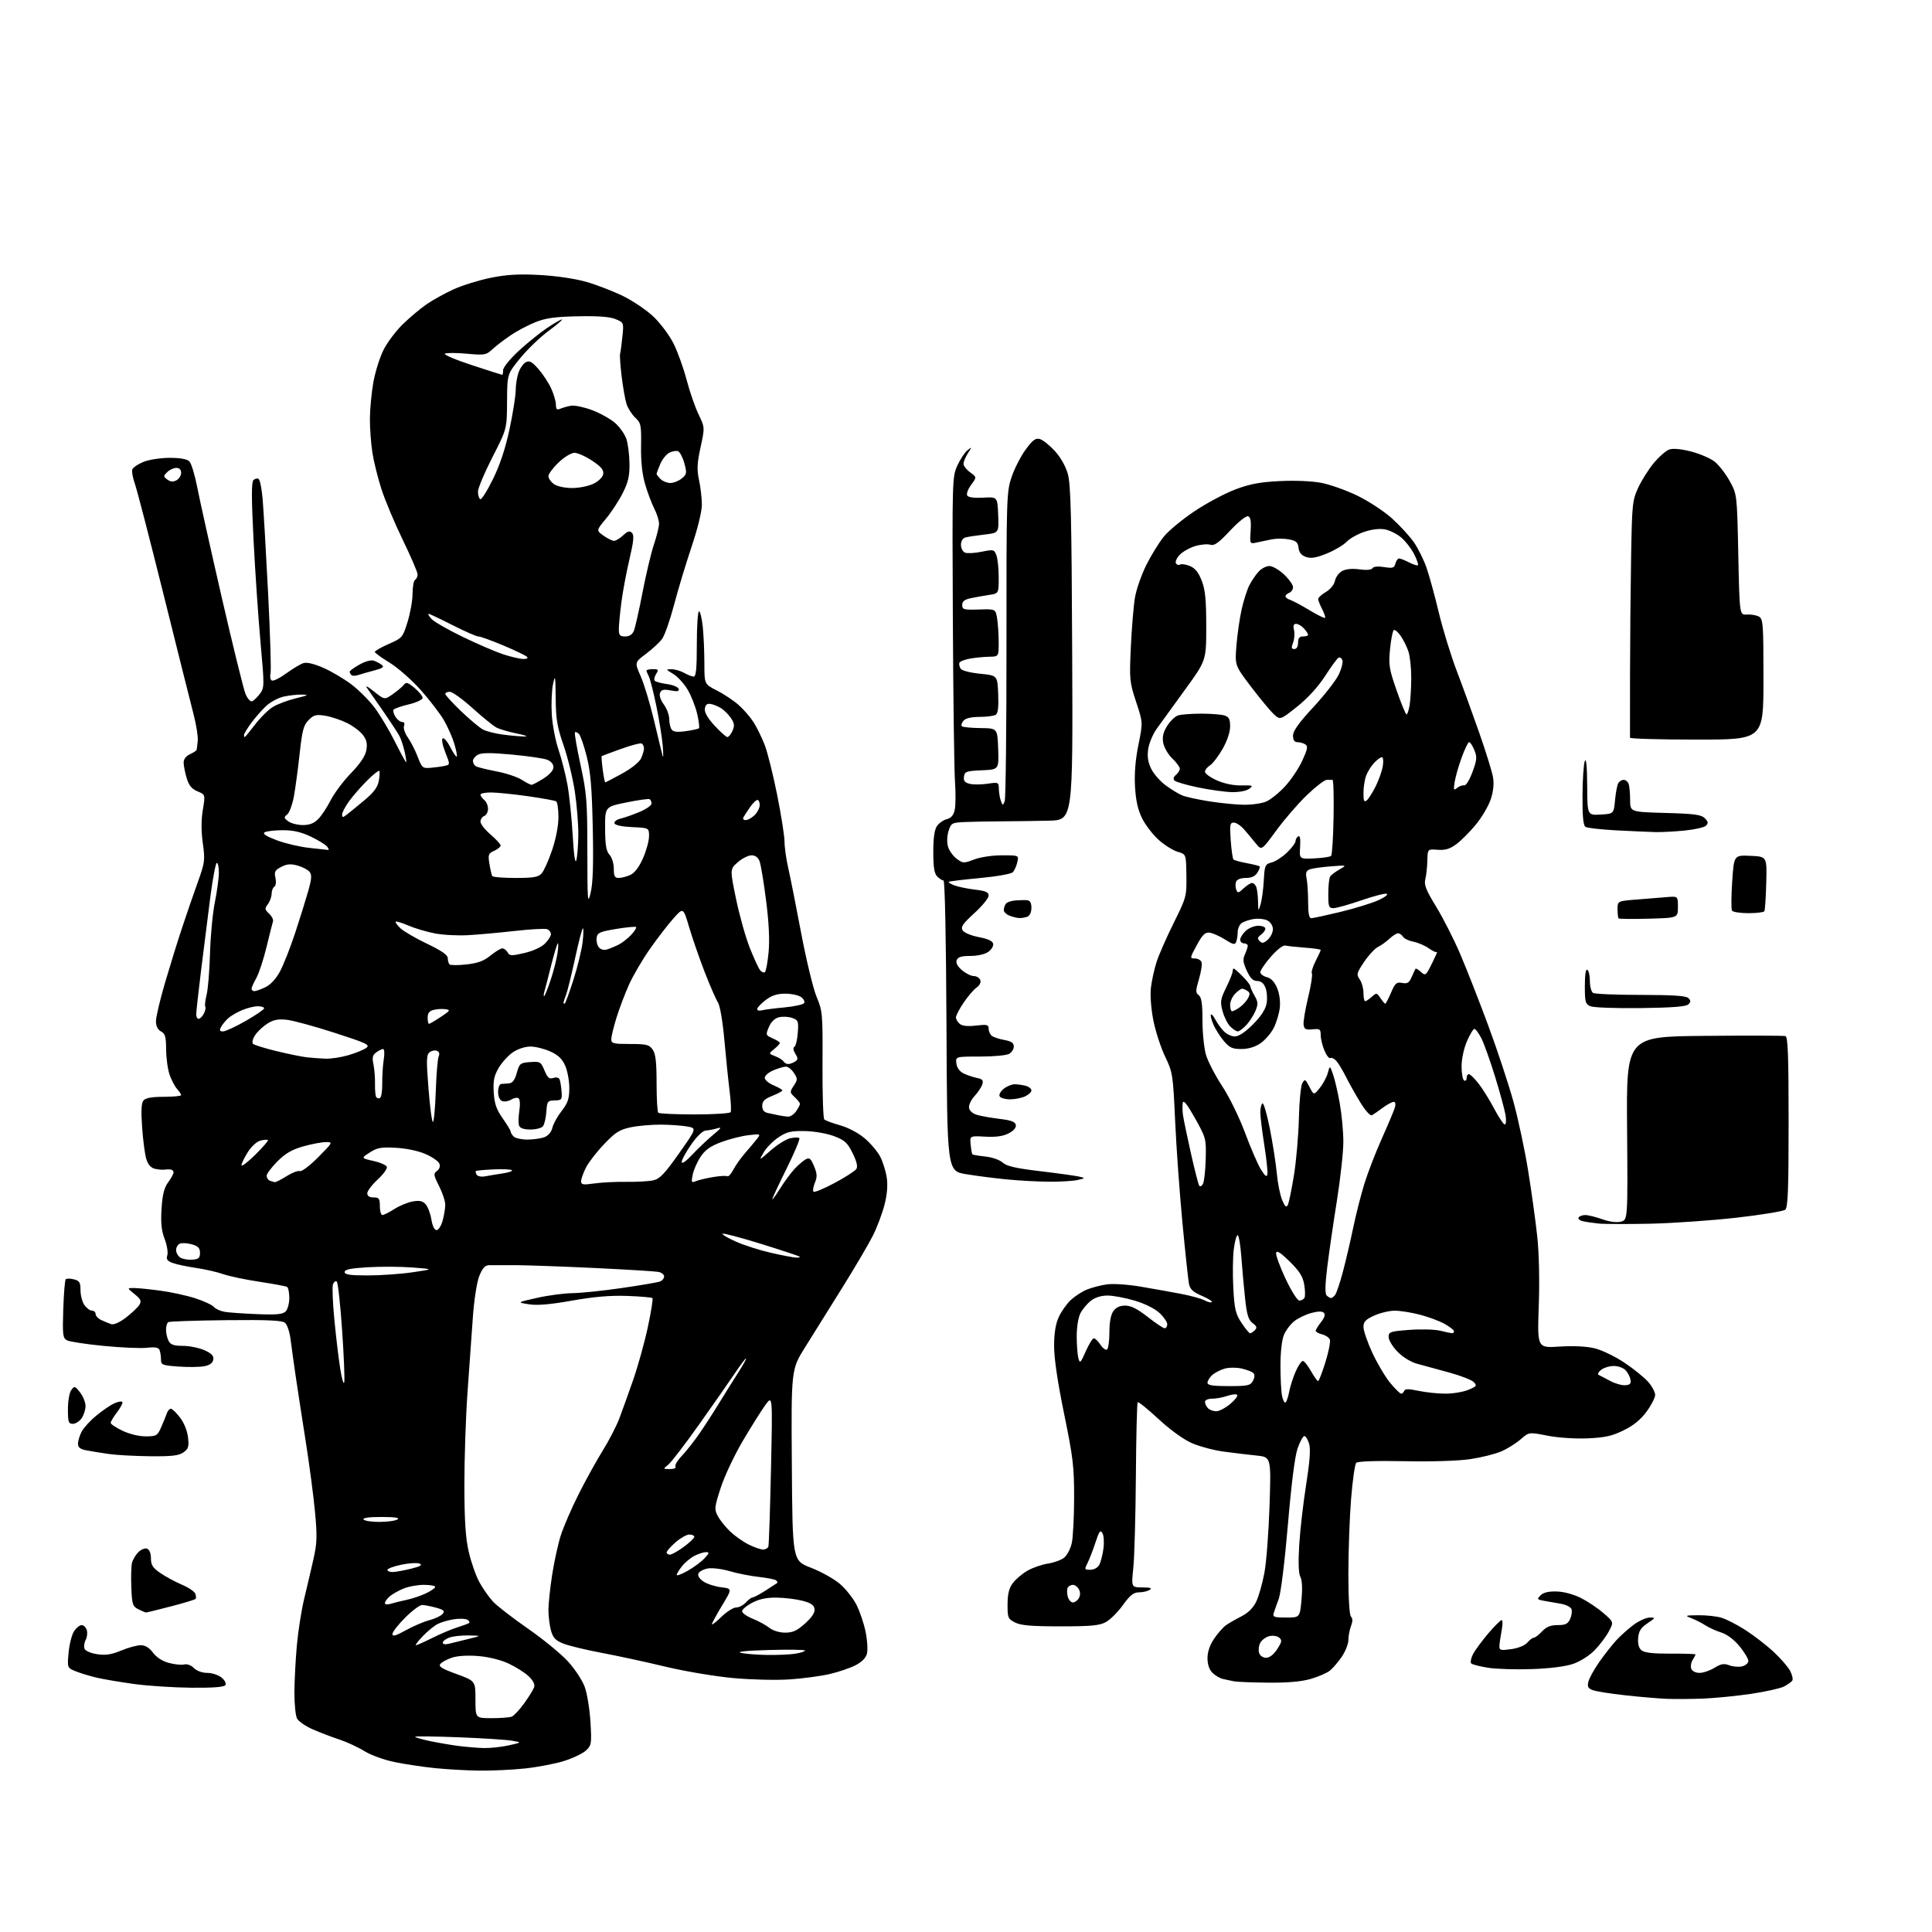 <?xml version="1.0" encoding="UTF-8" standalone="no"?>
<svg 
  version="1.1" 
  xmlns="http://www.w3.org/2000/svg" 
  xmlns:xlink="http://www.w3.org/1999/xlink" 
  xmlns:svg="http://www.w3.org/2000/svg"
  xmlns:rdf="http://www.w3.org/1999/02/22-rdf-syntax-ns#"
  xmlns:cc="http://creativecommons.org/ns#"
  xmlns:dc="http://purl.org/dc/elements/1.1/"
  viewBox="0 0 768 768"
  width="768"
  height="768"
>
<style>svg {background-color: white; }</style>"
<path stroke="none" fill="black" fill-rule="evenodd" d="M190.50,703.85C185.55,703.79 177.68,703.34 173.00,702.87C168.32,702.39 161.12,701.32 157.00,700.48C152.73,699.61 147.52,697.73 144.88,696.11C142.35,694.54 137.85,692.45 134.88,691.48C131.92,690.51 127.18,688.69 124.33,687.45C121.49,686.20 118.68,684.27 118.08,683.16C117.49,682.04 117.02,677.39 117.03,672.82C117.05,668.24 117.49,659.83 118.00,654.11C118.52,648.40 119.82,640.07 120.90,635.61C121.98,631.15 123.63,624.09 124.57,619.93C126.04,613.43 126.13,610.76 125.21,600.93C124.62,594.64 122.97,582.08 121.53,573.00C120.10,563.92 118.30,552.23 117.53,547.00C116.77,541.77 115.85,535.16 115.49,532.30C115.12,529.44 114.14,526.53 113.30,525.83C112.14,524.87 106.36,524.62 89.77,524.79C77.67,524.92 67.37,525.27 66.89,525.57C66.40,525.87 66.00,527.25 66.00,528.62C66.00,530.00 66.47,532.00 67.04,533.07C67.83,534.55 69.15,535.00 72.70,535.00C75.25,535.00 79.07,535.77 81.21,536.71C84.09,537.98 85.01,538.93 84.79,540.42C84.59,541.78 83.46,542.64 81.28,543.08C79.50,543.44 74.89,543.51 71.03,543.23C64.52,542.77 64.00,542.56 64.00,540.45C64.00,539.19 63.75,537.51 63.44,536.71C63.03,535.63 61.75,535.39 58.42,535.76C55.97,536.04 48.23,535.71 41.23,535.02C34.23,534.34 27.67,533.34 26.64,532.80C24.97,531.91 24.82,530.71 25.15,520.49C25.35,514.26 25.79,508.88 26.14,508.53C26.48,508.18 27.94,508.20 29.38,508.56C31.61,509.12 32.00,509.76 32.00,512.89C32.00,514.90 32.70,517.56 33.56,518.78C34.41,520.00 35.76,521.00 36.56,521.00C37.35,521.00 38.00,521.60 38.00,522.33C38.00,523.06 39.01,524.15 40.25,524.74C41.49,525.33 43.28,526.07 44.23,526.37C45.27,526.70 47.60,525.65 50.13,523.71C52.43,521.94 54.80,519.68 55.41,518.68C56.31,517.18 55.98,516.45 53.50,514.44C50.50,512.01 50.50,512.01 53.18,512.00C54.65,512.00 59.38,512.47 63.68,513.05C67.98,513.62 74.28,515.00 77.67,516.10C81.07,517.21 84.38,518.75 85.02,519.53C85.67,520.31 87.62,521.18 89.35,521.48C91.08,521.77 96.90,522.18 102.29,522.39C109.94,522.70 112.39,522.46 113.54,521.32C114.34,520.52 115.00,518.12 115.00,515.99C115.00,513.86 114.61,511.88 114.13,511.58C113.65,511.28 108.71,510.36 103.15,509.52C97.59,508.69 91.12,507.33 88.77,506.50C86.42,505.67 81.52,504.55 77.87,504.01C74.22,503.48 70.03,502.58 68.55,502.02C66.47,501.23 66.01,500.55 66.51,498.98C66.86,497.87 66.38,494.95 65.44,492.49C64.17,489.15 63.86,486.11 64.22,480.45C64.58,474.82 65.26,472.15 66.85,469.98C68.03,468.39 69.00,466.61 69.00,466.04C69.00,465.47 68.44,464.95 67.75,464.88C67.06,464.82 65.88,464.85 65.12,464.96C64.35,465.06 62.70,464.89 61.44,464.58C59.97,464.21 58.80,462.84 58.16,460.75C57.61,458.96 56.86,453.31 56.50,448.20C56.03,441.57 56.19,438.48 57.04,437.45C57.88,436.44 60.34,436.00 65.12,436.00C68.91,436.00 72.00,435.70 72.00,435.33C72.00,434.96 71.28,433.86 70.40,432.89C69.53,431.93 68.20,429.42 67.45,427.32C66.70,425.22 66.07,420.70 66.04,417.29C66.01,412.12 65.66,410.89 64.00,410.00C62.68,409.29 62.00,407.91 62.00,405.93C62.00,404.28 63.61,397.43 65.58,390.72C67.55,384.00 70.65,374.00 72.48,368.50C74.30,363.00 77.11,354.87 78.71,350.43C81.43,342.86 81.55,341.91 80.62,335.16C79.96,330.37 79.96,325.94 80.63,321.92C81.63,315.87 81.63,315.87 78.51,314.57C76.19,313.60 75.09,312.25 74.20,309.27C73.54,307.07 73.00,304.30 73.00,303.11C73.00,301.78 73.96,300.52 75.50,299.82C76.88,299.19 78.07,298.41 78.16,298.09C78.24,297.77 78.45,296.15 78.61,294.50C78.78,292.85 78.03,288.12 76.96,284.00C75.89,279.88 70.53,258.50 65.06,236.50C59.59,214.50 54.43,194.58 53.59,192.23C52.76,189.89 52.32,187.33 52.62,186.56C52.91,185.79 54.93,184.45 57.10,183.58C59.27,182.71 63.92,182.00 67.45,182.00C71.65,182.00 74.35,182.49 75.28,183.42C76.06,184.20 77.46,188.81 78.40,193.67C79.34,198.53 83.73,218.25 88.15,237.50C92.58,256.75 96.83,274.00 97.59,275.84C98.35,277.67 99.51,279.00 100.17,278.78C100.84,278.55 102.23,277.23 103.28,275.83C105.12,273.36 105.13,272.76 103.58,255.58C102.70,245.85 101.45,227.55 100.80,214.93C99.95,198.26 99.93,191.67 100.73,190.87C101.33,190.27 102.26,190.04 102.79,190.37C103.33,190.70 104.05,194.24 104.39,198.24C104.74,202.23 105.72,219.00 106.56,235.50C107.40,252.00 107.84,266.48 107.54,267.69C107.24,268.89 107.45,270.16 108.02,270.51C108.58,270.86 111.17,269.59 113.77,267.70C116.37,265.80 119.47,263.96 120.64,263.59C122.00,263.18 124.94,263.88 128.60,265.50C131.80,266.92 136.79,269.87 139.69,272.06C142.59,274.25 146.73,278.39 148.89,281.27C151.05,284.15 154.68,290.21 156.95,294.75C159.23,299.29 161.25,303.00 161.44,303.00C161.63,303.00 161.37,301.14 160.86,298.87C160.35,296.60 159.43,293.79 158.81,292.62C158.20,291.45 155.40,287.18 152.60,283.12C149.79,279.06 146.82,274.79 146.00,273.64C145.04,272.30 146.02,272.76 148.68,274.89C152.87,278.23 152.87,278.23 156.18,275.90C158.01,274.62 159.98,272.95 160.56,272.19C161.43,271.05 162.18,271.28 164.81,273.49C166.56,274.97 168.00,276.74 168.00,277.43C168.00,278.12 165.52,279.28 162.45,280.01C159.40,280.74 156.69,281.70 156.42,282.13C156.15,282.56 156.51,283.84 157.21,284.96C157.91,286.08 159.10,287.00 159.85,287.00C160.69,287.00 160.98,287.61 160.60,288.59C160.27,289.47 160.95,291.52 162.13,293.18C163.30,294.82 165.06,298.27 166.04,300.84C167.72,305.21 168.03,305.48 171.16,305.22C173.00,305.07 175.50,304.73 176.73,304.46C178.96,303.97 178.96,303.97 177.01,299.03C175.89,296.20 175.46,293.83 175.99,293.50C176.50,293.19 177.87,294.79 179.03,297.06C180.19,299.33 181.33,301.00 181.57,300.76C181.81,300.52 181.37,298.24 180.60,295.67C179.83,293.11 177.96,288.88 176.44,286.26C174.91,283.64 170.76,278.24 167.21,274.25C163.65,270.26 158.10,265.39 154.87,263.42C151.64,261.46 149.00,259.53 149.00,259.14C149.00,258.74 151.49,257.33 154.53,255.99C159.93,253.61 160.10,253.40 162.03,247.17C163.11,243.66 164.00,238.61 164.00,235.95C164.00,233.29 164.45,230.84 165.00,230.50C165.55,230.16 166.00,229.18 166.00,228.33C166.00,227.47 163.35,221.31 160.12,214.63C156.88,207.96 153.07,198.90 151.65,194.50C150.23,190.10 148.60,183.57 148.04,180.00C147.48,176.43 147.03,170.35 147.04,166.50C147.06,162.65 147.68,156.10 148.42,151.95C149.16,147.80 150.99,141.99 152.48,139.04C153.97,136.09 157.43,131.50 160.16,128.85C162.89,126.19 167.14,122.62 169.62,120.92C172.10,119.21 176.95,116.54 180.40,114.97C183.85,113.41 190.45,111.36 195.07,110.43C201.40,109.14 206.16,108.87 214.48,109.31C220.92,109.65 228.58,110.77 232.91,112.00C236.98,113.15 243.60,115.70 247.61,117.65C251.62,119.61 257.14,123.35 259.87,125.97C262.60,128.59 266.16,133.38 267.77,136.61C269.38,139.85 271.71,146.32 272.94,151.00C274.17,155.68 276.30,161.84 277.68,164.70C280.19,169.91 280.19,169.91 278.48,177.81C277.09,184.26 276.98,186.66 277.89,190.91C278.50,193.76 279.00,198.15 279.00,200.65C279.00,203.33 277.32,210.20 274.91,217.35C272.66,224.03 269.52,234.45 267.93,240.49C266.33,246.54 264.20,252.61 263.19,253.99C262.17,255.37 259.30,258.03 256.80,259.91C252.25,263.31 252.25,263.31 254.68,268.81C256.02,271.84 258.41,279.76 259.99,286.41C261.58,293.06 263.11,299.40 263.41,300.50C263.70,301.60 263.72,299.80 263.45,296.50C263.18,293.20 262.02,286.00 260.88,280.50C259.73,275.00 258.39,269.74 257.90,268.82C257.40,267.89 257.00,266.88 257.00,266.57C257.00,266.25 258.13,266.00 259.51,266.00C261.75,266.00 261.89,266.21 260.80,267.95C260.12,269.03 259.90,270.24 260.31,270.64C260.71,271.04 262.90,271.62 265.19,271.94C267.47,272.25 269.53,273.09 269.77,273.82C270.11,274.82 269.35,274.97 266.62,274.46C263.76,273.92 262.89,274.13 262.38,275.46C261.99,276.46 262.60,278.32 263.87,280.03C265.04,281.62 266.01,284.17 266.02,285.71C266.02,287.24 266.43,289.13 266.92,289.90C267.58,290.94 269.02,291.13 272.57,290.65C275.20,290.29 277.57,289.77 277.84,289.49C278.12,289.22 277.80,286.65 277.14,283.78C276.48,280.91 274.79,276.61 273.39,274.22C271.99,271.83 269.42,269.00 267.67,267.94C264.59,266.06 264.57,266.01 267.00,266.04C268.38,266.06 270.62,266.71 272.00,267.50C273.38,268.29 275.06,268.95 275.75,268.96C276.69,268.99 277.00,265.75 277.00,256.00C277.00,248.85 277.39,243.00 277.86,243.00C278.33,243.00 279.00,245.77 279.36,249.15C279.71,252.53 280.00,259.04 280.00,263.63C280.00,271.97 280.00,271.97 284.96,274.48C287.69,275.86 291.57,278.44 293.58,280.21C295.59,281.97 298.30,285.11 299.61,287.17C300.91,289.24 302.89,293.31 304.01,296.22C305.12,299.12 307.34,308.02 308.94,316.00C310.54,323.98 311.85,332.33 311.86,334.56C311.86,336.80 312.53,341.52 313.34,345.06C314.15,348.60 316.47,360.27 318.49,370.99C320.52,381.71 323.28,393.09 324.62,396.29C326.97,401.88 327.07,402.94 326.96,423.18C326.90,434.77 327.22,444.59 327.67,445.01C328.13,445.43 330.99,446.49 334.03,447.35C337.28,448.28 341.30,450.42 343.81,452.57C346.15,454.57 348.91,457.86 349.94,459.88C350.97,461.90 352.12,465.61 352.50,468.14C352.95,471.16 352.65,474.84 351.61,478.89C350.74,482.28 348.71,487.72 347.10,490.96C345.49,494.21 340.02,503.53 334.94,511.68C329.87,519.83 323.20,530.52 320.11,535.44C314.50,544.37 314.50,544.37 314.77,582.37C315.03,620.37 315.03,620.37 322.34,623.19C326.37,624.74 331.55,627.64 333.87,629.62C336.19,631.60 339.15,635.34 340.46,637.93C341.77,640.51 343.40,645.32 344.08,648.61C344.76,651.91 345.01,655.81 344.64,657.29C344.20,659.07 342.63,660.66 340.01,662.00C337.83,663.11 333.22,664.67 329.77,665.47C326.32,666.27 319.23,667.22 314.00,667.58C308.72,667.95 298.73,667.71 291.50,667.06C284.27,666.40 272.29,664.39 264.50,662.52C256.80,660.67 245.39,658.20 239.14,657.03C232.90,655.86 226.04,654.20 223.91,653.35C220.82,652.11 219.83,651.06 219.02,648.15C218.47,646.14 218.01,642.48 218.01,640.00C218.01,637.52 218.68,631.23 219.49,626.00C220.30,620.77 221.84,613.73 222.92,610.35C224.00,606.96 227.17,599.63 229.97,594.06C232.77,588.48 237.08,580.68 239.55,576.71C242.02,572.74 244.98,567.02 246.14,564.00C247.29,560.98 249.80,554.00 251.71,548.50C253.62,543.00 256.24,533.56 257.53,527.52C258.82,521.49 259.65,516.31 259.36,516.02C259.07,515.74 254.57,515.34 249.36,515.15C242.66,514.91 236.22,515.45 227.43,517.01C218.64,518.57 213.58,519.00 210.24,518.47C205.50,517.72 205.50,517.72 213.50,515.92C217.90,514.93 224.20,514.09 227.50,514.05C230.80,514.02 239.62,513.11 247.10,512.02C254.58,510.94 261.44,509.77 262.35,509.42C263.26,509.07 264.00,508.17 264.00,507.41C264.00,506.66 262.99,505.84 261.75,505.60C260.51,505.36 249.38,504.68 237.00,504.08C224.62,503.49 210.45,502.97 205.50,502.93C200.55,502.90 195.54,502.90 194.36,502.93C192.80,502.98 191.76,504.15 190.53,507.21C189.56,509.65 188.49,516.48 187.98,523.46C187.51,530.08 186.54,543.60 185.84,553.50C185.14,563.40 184.58,580.05 184.60,590.50C184.63,604.70 185.07,611.37 186.34,616.90C187.27,620.96 189.17,626.37 190.55,628.92C191.94,631.47 194.40,634.97 196.02,636.70C197.64,638.43 203.87,643.25 209.86,647.40C215.85,651.56 223.02,657.43 225.77,660.44C228.59,663.53 231.53,668.02 232.49,670.71C233.42,673.35 234.43,679.59 234.72,684.59C235.23,693.19 235.13,693.80 232.91,695.87C231.62,697.07 227.65,698.95 224.08,700.06C220.52,701.16 213.53,702.49 208.55,703.01C203.57,703.54 195.45,703.91 190.50,703.85zM192.20,694.87C194.79,694.94 199.29,694.47 202.20,693.82C207.50,692.64 207.50,692.64 203.50,691.95C201.30,691.57 191.74,690.96 182.25,690.59C172.76,690.23 165.00,690.14 165.00,690.39C165.00,690.65 167.59,691.40 170.75,692.07C173.91,692.74 178.97,693.61 182.00,694.01C185.03,694.41 189.62,694.80 192.20,694.87zM195.42,683.00C198.95,683.00 202.54,682.73 203.41,682.40C204.27,682.06 206.49,679.70 208.33,677.15C210.18,674.59 211.96,671.72 212.31,670.76C212.72,669.61 212.00,668.12 210.22,666.40C208.72,664.96 205.16,662.69 202.29,661.34C199.14,659.86 194.36,658.66 190.20,658.31C186.01,657.96 181.93,658.20 179.74,658.92C177.77,659.57 175.67,660.69 175.07,661.41C174.21,662.45 175.56,663.30 181.49,665.46C189.00,668.20 189.00,668.20 189.00,675.60C189.00,683.00 189.00,683.00 195.42,683.00zM677.00,675.22C672.33,675.40 665.80,675.44 662.50,675.31C659.20,675.17 651.77,674.54 646.00,673.90C640.23,673.27 634.44,672.35 633.15,671.86C631.25,671.14 630.91,670.48 631.42,668.45C631.77,667.06 633.70,663.58 635.70,660.71C637.71,657.85 640.73,653.98 642.42,652.13C644.12,650.27 647.26,647.46 649.40,645.88C651.55,644.29 654.42,643.00 655.80,643.00C658.20,643.00 658.16,643.09 654.90,645.28C652.26,647.05 651.43,648.36 651.20,651.12C651.00,653.48 651.45,655.13 652.54,656.03C653.69,656.99 657.14,657.38 664.09,657.35C669.54,657.32 674.00,657.46 674.00,657.66C674.00,657.86 673.48,658.86 672.84,659.88C672.21,660.90 671.97,662.47 672.31,663.37C672.67,664.31 674.06,665.00 675.60,665.00C677.07,665.00 679.73,664.09 681.53,662.98C684.14,661.37 685.32,661.17 687.46,661.99C688.93,662.55 691.23,662.73 692.57,662.39C693.91,662.06 695.00,661.09 695.00,660.24C695.00,659.40 693.42,656.78 691.50,654.43C689.33,651.78 686.56,649.70 684.25,648.96C682.19,648.31 679.38,647.04 678.00,646.14C676.62,645.24 674.15,643.97 672.50,643.33C669.62,642.20 669.73,642.15 675.00,642.08C678.02,642.04 682.12,642.46 684.11,643.01C686.09,643.56 690.51,645.82 693.92,648.03C697.33,650.23 702.39,654.15 705.15,656.74C707.91,659.32 710.83,662.70 711.63,664.25C712.43,665.79 712.81,667.50 712.48,668.04C712.15,668.57 710.66,669.64 709.18,670.41C707.70,671.17 701.76,672.49 695.99,673.34C690.22,674.19 681.67,675.03 677.00,675.22zM76.19,670.90C69.21,670.84 59.00,670.18 53.50,669.44C48.00,668.69 41.25,667.55 38.50,666.91C35.75,666.27 31.98,665.12 30.11,664.37C26.72,662.99 26.72,662.99 27.27,656.96C27.57,653.64 28.54,649.82 29.43,648.46C30.32,647.11 31.68,646.00 32.46,646.00C33.23,646.00 34.15,646.88 34.49,647.96C34.83,649.04 34.64,650.81 34.06,651.89C33.48,652.97 33.27,654.54 33.59,655.38C33.93,656.26 36.05,657.18 38.62,657.57C42.01,658.08 44.29,657.73 48.17,656.12C50.97,654.95 54.47,654.00 55.95,654.00C57.75,654.00 59.33,654.96 60.81,656.96C62.19,658.82 64.55,660.34 67.15,661.04C69.43,661.65 72.16,661.93 73.22,661.65C74.34,661.36 75.95,661.95 77.07,663.07C78.22,664.22 80.38,665.00 82.39,665.00C84.25,665.00 86.80,665.83 88.05,666.84C89.33,667.88 90.01,669.18 89.60,669.84C89.11,670.63 84.85,670.97 76.19,670.90zM503.93,668.88C497.65,668.82 491.60,668.58 490.50,668.35C489.40,668.11 487.48,667.70 486.22,667.44C484.97,667.17 483.06,666.06 481.97,664.97C480.69,663.69 480.00,661.65 480.00,659.14C480.00,656.62 480.91,653.93 482.64,651.39C484.09,649.25 486.22,646.84 487.37,646.03C488.52,645.23 491.27,643.65 493.48,642.53C496.09,641.21 498.14,639.19 499.33,636.75C500.34,634.68 501.82,629.51 502.61,625.25C503.41,620.99 504.33,608.88 504.67,598.34C505.29,579.18 505.29,579.18 499.39,578.59C496.15,578.26 490.28,577.56 486.34,577.02C482.40,576.49 476.71,574.96 473.68,573.62C470.42,572.18 465.06,568.29 460.48,564.05C456.24,560.11 452.54,557.13 452.25,557.41C451.97,557.70 451.64,570.88 451.53,586.72C451.41,602.55 450.96,618.99 450.51,623.25C449.71,631.00 449.71,631.00 454.10,631.02C457.31,631.03 458.09,631.29 457.00,632.00C456.18,632.53 454.26,632.98 452.75,632.98C450.60,633.00 449.21,634.10 446.38,638.04C444.39,640.81 441.35,643.84 439.63,644.79C437.07,646.19 433.78,646.50 421.50,646.50C410.03,646.50 405.79,646.14 403.50,644.97C400.69,643.54 400.50,643.08 400.52,637.76C400.54,633.61 401.10,631.33 402.62,629.29C403.76,627.76 406.40,625.53 408.50,624.34C410.60,623.15 414.25,621.89 416.61,621.54C418.98,621.18 421.86,620.13 423.01,619.20C424.16,618.26 425.52,615.70 426.03,613.50C426.54,611.30 426.96,603.20 426.98,595.50C427.00,583.02 426.56,579.37 423.00,562.00C420.38,549.23 419.01,539.91 419.02,535.00C419.04,529.85 419.62,526.25 420.90,523.50C421.91,521.30 424.04,518.29 425.62,516.80C427.21,515.32 430.07,513.45 432.00,512.65C433.93,511.85 437.52,510.91 440.00,510.56C442.55,510.21 448.40,510.60 453.50,511.47C458.45,512.31 465.65,513.60 469.51,514.34C473.36,515.07 477.57,516.23 478.85,516.92C480.12,517.60 481.42,517.91 481.73,517.61C482.03,517.30 480.24,516.17 477.74,515.10C474.22,513.60 473.07,512.51 472.63,510.33C472.33,508.77 471.15,497.82 470.03,486.00C468.91,474.18 467.60,455.95 467.13,445.50C466.29,427.09 466.17,426.30 463.12,419.92C461.38,416.30 459.28,409.77 458.44,405.42C457.53,400.70 457.16,395.48 457.52,392.50C457.86,389.75 458.85,385.25 459.72,382.50C460.59,379.75 463.64,372.77 466.51,367.00C471.61,356.72 471.72,356.32 471.61,348.04C471.50,339.57 471.50,339.57 468.22,338.63C466.41,338.11 463.03,336.02 460.71,333.97C458.38,331.93 455.39,328.07 454.06,325.41C452.34,321.95 451.51,318.33 451.19,312.75C450.89,307.53 451.34,302.00 452.54,296.08C454.34,287.22 454.34,287.22 451.62,279.00C449.02,271.14 448.93,270.17 449.53,257.14C449.88,249.64 450.61,240.83 451.16,237.57C451.70,234.32 453.74,228.47 455.69,224.57C457.64,220.68 460.77,215.61 462.65,213.29C464.53,210.98 469.99,206.46 474.79,203.25C479.59,200.04 486.89,196.14 491.01,194.58C496.83,192.38 500.79,191.63 508.75,191.24C514.81,190.94 521.54,191.23 525.25,191.94C528.69,192.60 535.10,194.88 539.50,197.00C543.90,199.12 550.10,203.18 553.27,206.02C556.44,208.87 560.40,213.18 562.08,215.61C563.75,218.04 566.01,222.61 567.10,225.77C568.19,228.92 570.38,236.92 571.96,243.54C573.55,250.17 576.73,260.52 579.02,266.54C581.32,272.57 585.36,283.69 588.01,291.25C590.66,298.81 593.13,306.79 593.50,308.98C593.94,311.60 593.63,314.61 592.59,317.74C591.71,320.37 589.07,324.87 586.71,327.75C584.35,330.63 580.86,334.13 578.96,335.54C576.33,337.49 574.54,338.03 571.50,337.80C567.50,337.50 567.50,337.50 567.39,342.14C567.32,344.69 566.96,348.02 566.58,349.53C566.03,351.74 566.85,353.83 570.91,360.44C573.66,364.94 577.98,373.44 580.49,379.32C583.01,385.21 588.01,397.96 591.60,407.66C595.19,417.35 599.69,430.95 601.60,437.89C603.51,444.83 606.16,457.25 607.48,465.50C608.81,473.75 610.43,485.45 611.08,491.50C611.80,498.23 612.04,508.97 611.68,519.18C611.10,535.86 611.10,535.86 619.89,535.29C625.44,534.93 630.60,535.18 633.89,535.97C636.76,536.66 642.09,539.24 645.80,541.73C649.48,544.20 653.73,547.64 655.22,549.37C656.72,551.09 657.95,553.40 657.95,554.50C657.95,555.60 656.42,558.59 654.54,561.14C652.21,564.33 649.33,566.67 645.40,568.59C640.79,570.85 637.97,571.47 631.08,571.77C626.11,571.98 619.40,571.53 615.13,570.70C607.77,569.26 607.77,569.26 604.49,572.14C602.69,573.72 599.26,575.87 596.86,576.92C594.46,577.97 588.90,579.36 584.51,580.02C579.73,580.73 569.21,581.07 558.31,580.85C547.01,580.63 539.73,580.88 539.12,581.50C538.58,582.05 537.66,588.55 537.07,595.95C536.48,603.35 536.00,616.64 536.00,625.50C536.00,635.28 536.41,642.01 537.04,642.64C537.75,643.35 537.75,644.52 537.04,646.40C536.47,647.90 536.00,650.39 536.00,651.93C536.00,653.46 534.84,656.42 533.43,658.51C532.02,660.59 529.88,663.09 528.68,664.07C527.48,665.05 524.00,666.56 520.93,667.43C517.19,668.49 511.63,668.96 503.93,668.88zM609.00,663.49C602.67,663.71 594.83,663.48 591.56,662.96C588.30,662.45 585.27,661.67 584.84,661.24C584.41,660.81 584.73,659.14 585.56,657.54C586.39,655.94 589.12,652.24 591.61,649.31C594.11,646.39 596.51,644.00 596.94,644.00C597.38,644.00 597.36,645.91 596.91,648.25C596.46,650.59 596.07,653.34 596.04,654.36C596.00,656.02 596.53,656.15 600.75,655.56C603.57,655.16 606.18,654.10 607.16,652.94C608.07,651.87 609.23,651.00 609.74,651.00C610.24,651.00 611.71,649.88 613.00,648.50C614.72,646.67 616.39,646.00 619.20,646.00C622.30,646.00 623.26,645.53 624.15,643.56C624.76,642.22 625.00,640.45 624.68,639.62C624.37,638.79 622.39,637.83 620.30,637.49C618.21,637.15 615.21,636.62 613.64,636.33C610.98,635.83 610.90,635.68 612.43,634.15C613.55,633.02 615.60,632.55 618.86,632.64C621.76,632.73 625.60,633.78 628.58,635.30C631.28,636.68 635.30,639.39 637.50,641.31C641.50,644.81 641.50,644.81 639.54,648.50C638.47,650.53 635.94,653.88 633.93,655.95C631.84,658.11 628.18,660.44 625.39,661.40C622.33,662.46 616.19,663.24 609.00,663.49zM503.32,658.99C504.69,658.98 506.31,657.72 507.70,655.57C509.60,652.65 509.71,652.00 508.47,650.97C507.66,650.30 505.93,650.05 504.54,650.40C503.18,650.74 501.57,651.94 500.97,653.05C500.38,654.16 500.17,655.96 500.51,657.04C500.88,658.20 502.02,658.99 503.32,658.99zM305.00,657.87C309.12,657.93 314.19,657.70 316.25,657.36C318.31,657.02 320.00,656.46 320.00,656.12C320.00,655.78 313.59,655.68 305.75,655.90C296.83,656.14 292.62,656.57 294.50,657.03C296.15,657.43 300.88,657.81 305.00,657.87zM165.33,654.00C165.73,654.00 168.63,652.71 171.78,651.14C174.93,649.56 179.30,647.70 181.50,647.01C183.70,646.31 185.89,645.52 186.36,645.24C186.83,644.97 186.60,644.37 185.86,643.91C185.11,643.44 182.70,643.34 180.50,643.67C178.30,644.00 175.38,644.85 174.00,645.55C172.62,646.26 169.95,648.44 168.05,650.41C166.16,652.39 164.93,654.00 165.33,654.00zM178.47,653.42C179.83,653.08 183.32,652.22 186.22,651.51C191.50,650.22 191.50,650.22 186.32,650.11C183.46,650.05 179.98,650.44 178.57,650.98C177.15,651.51 176.00,652.42 176.00,652.99C176.00,653.60 177.02,653.78 178.47,653.42zM161.25,648.09C164.14,646.48 168.36,644.67 170.63,644.07C172.91,643.47 175.30,642.34 175.95,641.56C176.93,640.38 176.46,639.95 173.32,639.07C171.22,638.49 168.73,638.01 167.80,638.01C166.86,638.00 163.82,640.27 161.05,643.05C158.27,645.82 156.00,648.75 156.00,649.56C156.00,650.65 157.32,650.28 161.25,648.09zM312.13,649.00C315.17,649.00 316.86,648.22 320.05,645.34C322.76,642.89 324.00,640.99 323.80,639.59C323.58,638.04 322.33,637.20 319.00,636.33C316.52,635.69 311.93,635.12 308.78,635.08C304.79,635.02 301.84,635.64 299.03,637.10C296.81,638.26 295.00,639.78 295.00,640.49C295.00,641.20 296.88,642.53 299.17,643.45C301.46,644.37 304.44,645.99 305.80,647.06C307.28,648.22 309.82,649.00 312.13,649.00zM286.79,642.70C288.88,640.67 291.51,639.00 292.64,639.00C293.77,639.00 295.50,638.10 296.50,637.00C297.50,635.90 298.70,635.00 299.18,635.00C299.65,635.00 301.95,633.78 304.27,632.29C306.60,630.80 308.69,629.45 308.92,629.29C309.15,629.13 309.00,628.67 308.60,628.27C308.20,627.86 305.08,627.23 301.68,626.86C298.28,626.48 293.02,625.45 290.00,624.55C286.98,623.66 283.08,623.18 281.35,623.49C279.61,623.80 277.94,624.72 277.63,625.53C277.28,626.42 278.09,627.67 279.70,628.72C281.14,629.67 284.30,630.68 286.71,630.97C291.09,631.50 291.09,631.50 287.04,638.20C284.82,641.88 283.00,645.23 283.00,645.65C283.00,646.06 284.71,644.74 286.79,642.70zM511.24,643.00C516.71,643.00 516.71,643.00 517.37,635.96C517.78,631.49 517.62,628.16 516.92,626.85C516.20,625.50 516.04,621.18 516.46,614.15C516.81,608.29 518.05,597.54 519.20,590.26C520.66,581.03 521.03,576.10 520.40,573.94C519.90,572.24 519.05,570.86 518.50,570.87C517.95,570.87 516.74,573.09 515.80,575.79C514.73,578.89 513.32,590.01 511.96,606.10C510.74,620.49 509.17,633.23 508.34,635.50C507.53,637.70 506.62,640.29 506.32,641.25C505.84,642.77 506.48,643.00 511.24,643.00zM58.05,640.99C57.75,640.98 56.38,640.40 55.00,639.71C52.72,638.56 52.47,637.80 52.20,630.99C52.04,626.88 52.16,622.49 52.48,621.24C52.79,619.98 53.93,618.07 55.00,617.00C56.08,615.92 57.64,615.31 58.48,615.63C59.41,615.99 60.00,617.48 60.00,619.47C60.00,622.11 60.71,623.22 63.75,625.31C65.81,626.73 69.65,628.80 72.27,629.92C74.90,631.03 77.31,632.65 77.64,633.52C77.98,634.38 78.00,635.33 77.71,635.62C77.41,635.92 72.99,637.25 67.89,638.58C62.78,639.91 58.36,640.99 58.05,640.99zM155.25,637.54C156.49,637.16 159.34,636.46 161.59,635.98C163.84,635.51 167.33,634.33 169.34,633.37C171.35,632.41 173.00,631.26 173.00,630.81C173.00,630.37 170.96,630.00 168.47,630.00C165.98,630.00 162.28,630.69 160.25,631.54C158.23,632.38 155.77,633.80 154.79,634.69C153.80,635.58 153.00,636.74 153.00,637.27C153.00,637.81 154.00,637.93 155.25,637.54zM426.47,637.00C427.26,637.00 428.33,636.22 428.87,635.28C429.48,634.18 429.48,632.90 428.88,631.78C428.36,630.80 427.30,630.00 426.52,630.00C425.75,630.00 424.82,630.48 424.46,631.06C424.11,631.64 424.09,633.21 424.42,634.56C424.76,635.90 425.68,637.00 426.47,637.00zM273.30,624.45C275.67,623.13 278.67,620.91 279.98,619.53C281.99,617.39 282.09,617.00 280.62,617.00C279.68,617.00 277.61,617.67 276.04,618.48C274.46,619.29 272.24,621.15 271.09,622.61C269.94,624.08 269.00,625.63 269.00,626.06C269.00,626.50 270.94,625.78 273.30,624.45zM156.25,624.90C157.49,624.85 160.75,624.25 163.50,623.56C167.13,622.66 168.04,622.11 166.81,621.57C165.88,621.17 162.62,621.35 159.56,621.99C156.50,622.62 154.00,623.56 154.00,624.07C154.00,624.58 155.01,624.96 156.25,624.90zM433.44,624.00C434.89,624.00 436.37,623.18 436.98,622.04C437.56,620.96 438.30,618.09 438.63,615.66C438.97,613.23 438.79,610.45 438.25,609.48C437.43,608.01 436.96,608.62 435.49,613.10C434.52,616.07 433.10,619.74 432.34,621.25C431.01,623.89 431.05,624.00 433.44,624.00zM266.30,618.00C267.02,618.00 269.49,616.61 271.80,614.91C274.11,613.22 276.00,611.42 276.00,610.91C276.00,610.41 275.12,610.00 274.03,610.00C272.95,610.00 270.48,611.40 268.53,613.10C266.59,614.81 265.00,616.61 265.00,617.10C265.00,617.60 265.59,618.00 266.30,618.00zM303.28,615.96C304.26,615.98 305.24,615.44 305.45,614.75C305.66,614.06 306.13,600.23 306.48,584.02C307.12,554.54 307.12,554.54 304.23,558.52C302.65,560.71 298.63,567.11 295.30,572.74C291.97,578.38 288.02,586.75 286.52,591.35C283.99,599.12 283.91,599.92 285.31,602.61C286.15,604.20 288.34,606.95 290.19,608.73C292.04,610.50 295.34,612.85 297.52,613.94C299.71,615.03 302.30,615.94 303.28,615.96zM150.81,604.98C153.94,604.98 157.18,604.53 158.00,604.00C159.04,603.33 157.10,603.03 151.69,603.02C146.74,603.01 144.11,603.37 144.50,604.00C144.84,604.55 147.68,604.99 150.81,604.98zM266.31,583.98C267.92,583.99 268.86,583.58 268.50,583.01C268.17,582.46 269.29,580.55 271.01,578.76C272.73,576.96 275.84,573.02 277.93,570.00C280.02,566.98 283.52,561.58 285.71,558.00C287.90,554.42 291.35,548.91 293.37,545.75C295.40,542.59 296.84,540.00 296.56,540.00C296.29,540.00 294.33,542.59 292.22,545.75C290.10,548.91 283.74,558.02 278.08,566.00C272.43,573.98 266.83,581.28 265.65,582.23C263.50,583.96 263.50,583.96 266.31,583.98zM59.53,578.88C53.46,578.81 46.12,578.40 43.22,577.98C40.31,577.56 36.38,576.92 34.47,576.56C31.88,576.07 31.00,575.40 31.00,573.91C31.00,572.80 31.65,570.65 32.44,569.12C33.23,567.60 35.87,564.71 38.31,562.71C40.75,560.71 43.93,558.53 45.38,557.87C46.83,557.21 48.28,556.94 48.61,557.27C48.93,557.60 48.03,559.40 46.60,561.28C45.17,563.15 44.00,565.10 44.00,565.61C44.00,566.11 46.14,567.54 48.75,568.77C51.55,570.09 55.35,571.00 58.00,570.98C62.22,570.95 62.60,570.72 64.13,567.22C65.02,565.18 66.02,562.71 66.35,561.75C66.67,560.79 67.38,560.00 67.92,560.00C68.46,560.00 70.10,561.58 71.57,563.51C73.16,565.59 74.45,568.79 74.74,571.37C75.16,575.11 74.90,575.96 72.89,577.36C71.04,578.66 68.27,578.97 59.53,578.88zM28.94,566.00C27.24,566.00 27.00,565.28 27.00,560.19C27.00,556.94 27.58,553.58 28.33,552.57C29.58,550.85 29.78,550.90 31.83,553.51C33.02,555.03 34.00,557.46 34.00,558.91C34.00,560.37 33.30,562.56 32.44,563.78C31.59,565.00 30.01,566.00 28.94,566.00zM483.49,561.00C484.64,561.00 487.13,559.69 489.04,558.10C490.94,556.50 492.19,554.87 491.80,554.48C491.42,554.09 489.66,554.27 487.90,554.88C486.14,555.50 483.42,556.00 481.85,556.00C480.18,556.00 479.00,556.54 479.00,557.30C479.00,558.01 479.54,559.14 480.20,559.80C480.86,560.46 482.34,561.00 483.49,561.00zM511.01,557.49C511.43,557.23 512.08,555.33 512.47,553.26C512.85,551.19 514.00,547.59 515.02,545.25C516.05,542.91 517.33,541.00 517.88,541.00C518.43,541.00 519.88,542.80 521.12,545.00C522.36,547.20 523.63,549.00 523.95,549.00C524.28,549.00 525.59,545.62 526.87,541.49C528.16,537.36 528.95,533.32 528.65,532.52C528.34,531.72 526.94,530.77 525.54,530.42C524.14,530.07 523.00,529.44 523.00,529.03C523.00,528.61 523.96,527.05 525.13,525.56C526.55,523.76 526.92,522.52 526.26,521.86C525.59,521.19 523.93,521.21 521.26,521.93C519.06,522.52 516.02,523.98 514.51,525.17C513.00,526.36 511.14,528.82 510.38,530.64C509.56,532.60 509.00,537.54 509.00,542.84C509.00,547.74 509.28,553.15 509.62,554.86C509.96,556.57 510.59,557.75 511.01,557.49zM556.98,554.00C557.45,554.00 558.00,553.49 558.21,552.87C558.49,552.04 559.94,552.04 563.84,552.87C566.73,553.49 571.57,554.00 574.58,554.00C577.60,554.00 581.71,553.31 583.72,552.47C587.04,551.08 587.23,550.80 585.80,549.37C584.94,548.51 580.47,546.78 575.87,545.54C571.26,544.29 565.59,542.75 563.26,542.10C560.78,541.41 557.58,539.44 555.51,537.31C553.58,535.32 552.00,532.70 552.00,531.48C552.00,529.43 552.60,529.23 560.25,528.65C564.79,528.30 570.30,528.45 572.50,528.98C574.70,529.52 576.84,529.96 577.25,529.98C577.66,529.99 578.00,529.63 578.00,529.18C578.00,528.74 576.31,527.42 574.25,526.27C572.19,525.11 567.74,523.46 564.36,522.59C560.98,521.71 556.48,521.01 554.36,521.02C552.24,521.03 548.59,521.91 546.25,522.97C542.83,524.53 542.00,525.41 542.00,527.52C542.00,528.95 543.58,533.55 545.51,537.72C547.44,541.89 550.62,547.27 552.57,549.65C554.53,552.04 556.52,554.00 556.98,554.00zM136.84,549.50C137.08,548.40 136.70,539.05 135.99,528.72C135.29,518.40 134.33,509.70 133.85,509.41C133.38,509.11 132.70,509.61 132.36,510.51C132.01,511.41 132.25,517.62 132.89,524.32C133.53,531.02 134.58,539.88 135.23,544.00C135.88,548.12 136.61,550.60 136.84,549.50zM488.46,551.00C496.05,551.00 497.05,550.78 498.06,548.89C498.79,547.53 498.84,546.44 498.21,545.81C497.68,545.28 495.58,544.47 493.55,544.01C491.52,543.55 488.48,543.57 486.79,544.06C485.11,544.54 482.89,545.70 481.86,546.62C480.84,547.55 480.00,548.92 480.00,549.65C480.00,550.68 482.04,551.00 488.46,551.00zM646.00,550.65C647.91,550.54 648.42,550.03 648.16,548.50C647.97,547.40 647.12,545.71 646.25,544.75C645.39,543.78 643.28,543.00 641.54,543.00C639.80,543.00 637.51,543.70 636.44,544.56C635.37,545.42 634.95,546.32 635.50,546.56C636.05,546.81 638.08,547.86 640.00,548.90C641.92,549.95 644.62,550.73 646.00,550.65zM431.60,537.17C432.86,534.33 434.31,532.00 434.83,532.00C435.35,532.00 436.52,533.14 437.43,534.53C438.34,535.92 439.52,536.80 440.04,536.47C440.57,536.15 441.00,533.08 441.00,529.66C441.00,525.65 441.55,522.66 442.56,521.22C443.61,519.71 445.14,519.00 447.31,519.00C449.57,519.00 452.16,520.30 456.23,523.50C459.38,525.98 462.42,528.00 462.98,528.00C463.54,528.00 464.00,527.28 464.00,526.40C464.00,525.52 462.61,523.50 460.91,521.92C459.08,520.20 455.07,518.21 451.05,517.02C447.33,515.91 442.48,515.00 440.28,515.00C437.73,515.00 435.30,515.76 433.61,517.09C432.15,518.24 430.29,520.46 429.48,522.04C428.63,523.69 428.01,527.57 428.01,531.20C428.02,534.67 428.32,538.59 428.67,539.92C429.26,542.12 429.54,541.86 431.60,537.17zM496.93,530.00C497.30,530.00 498.15,529.45 498.83,528.77C499.79,527.81 499.61,527.21 497.94,525.96C496.28,524.70 495.65,522.70 494.97,516.43C494.49,512.07 493.81,504.56 493.46,499.75C493.11,494.94 492.44,491.00 491.98,491.00C491.52,491.00 490.83,493.55 490.44,496.67C490.05,499.78 489.97,506.70 490.26,512.04C490.72,520.42 491.17,522.30 493.53,525.87C495.04,528.14 496.57,530.00 496.93,530.00zM516.49,517.00C517.26,517.00 518.17,516.53 518.52,515.96C518.88,515.39 518.85,513.03 518.46,510.71C517.91,507.46 516.61,505.37 512.69,501.50C509.08,497.94 507.52,496.94 507.27,498.04C507.09,498.89 508.77,503.50 511.02,508.29C513.28,513.11 515.72,517.00 516.49,517.00zM529.08,516.00C529.45,516.00 530.20,515.44 530.74,514.75C531.28,514.06 532.67,509.90 533.84,505.50C535.00,501.10 536.84,493.23 537.93,488.00C539.01,482.77 541.02,474.90 542.38,470.50C543.74,466.10 546.88,458.00 549.34,452.50C551.81,447.00 554.12,441.49 554.48,440.25C554.89,438.85 554.70,438.00 554.00,438.00C553.38,438.00 551.43,439.06 549.68,440.35C547.93,441.65 546.00,442.99 545.38,443.33C544.73,443.70 542.79,441.56 540.75,438.23C538.82,435.08 536.24,430.48 535.01,428.00C533.77,425.52 532.08,422.72 531.25,421.77C530.42,420.82 529.33,420.29 528.85,420.60C528.36,420.90 527.29,419.55 526.48,417.60C525.67,415.66 525.00,412.89 525.00,411.46C525.00,409.11 524.67,408.88 521.75,409.17C519.07,409.44 518.45,409.13 518.20,407.36C518.03,406.19 518.83,401.33 519.98,396.58C521.13,391.82 521.81,387.51 521.50,387.00C521.18,386.49 521.84,384.27 522.96,382.07C524.08,379.88 525.00,377.88 525.00,377.63C525.00,377.38 522.19,376.96 518.75,376.71C515.31,376.45 511.80,376.08 510.94,375.87C510.02,375.65 507.64,377.50 505.19,380.31C502.88,382.96 501.00,385.72 501.00,386.45C501.00,387.18 502.15,388.07 503.57,388.43C505.28,388.86 506.64,390.29 507.67,392.76C508.61,395.00 509.02,398.09 508.73,400.66C508.47,402.98 507.37,406.59 506.29,408.69C505.21,410.79 502.84,413.51 501.02,414.75C498.86,416.21 496.21,417.00 493.44,417.00C489.86,417.00 488.74,416.48 486.44,413.75C484.93,411.96 483.06,408.99 482.29,407.14C481.52,405.29 481.10,403.57 481.36,403.31C481.62,403.04 482.38,403.88 483.04,405.16C483.71,406.45 485.17,408.51 486.30,409.75C487.43,410.99 489.46,412.00 490.82,412.00C492.43,412.00 494.94,410.35 498.05,407.23C501.20,404.09 503.05,401.27 503.48,398.97C503.84,397.05 503.66,394.25 503.09,392.74C502.38,390.88 501.32,389.99 499.77,389.97C498.10,389.96 497.01,388.88 495.63,385.89C494.12,382.63 493.97,381.35 494.88,379.37C495.49,378.01 496.00,376.48 496.00,375.95C496.00,375.43 495.32,375.00 494.50,375.00C493.68,375.00 493.00,374.34 493.00,373.54C493.00,372.74 493.98,371.16 495.19,370.04C496.39,368.92 498.64,368.00 500.19,368.00C501.73,368.00 503.00,368.51 503.00,369.14C503.00,369.77 502.21,370.86 501.25,371.57C499.87,372.60 499.76,373.13 500.73,374.11C501.70,375.10 502.37,374.98 503.98,373.52C505.09,372.51 506.00,370.65 506.00,369.38C506.00,368.04 505.10,366.59 503.86,365.93C502.69,365.30 500.17,365.03 498.27,365.34C496.37,365.65 494.19,366.43 493.41,367.07C492.63,367.72 492.00,369.28 492.00,370.54C492.00,371.80 491.73,373.53 491.41,374.37C490.91,375.68 490.23,375.54 486.91,373.44C484.76,372.09 482.00,370.87 480.78,370.74C479.03,370.55 477.96,371.61 475.72,375.75C472.96,380.84 472.94,381.00 474.97,381.00C476.12,381.00 477.31,381.65 477.62,382.45C477.93,383.25 477.47,386.29 476.61,389.20C475.23,393.87 475.22,394.63 476.52,395.61C477.63,396.45 478.00,398.94 478.00,405.70C478.00,410.64 478.64,416.81 479.43,419.42C480.21,422.03 483.12,427.61 485.89,431.83C488.71,436.13 492.69,444.28 494.95,450.37C497.17,456.35 499.99,462.87 501.23,464.87C502.91,467.59 503.56,468.07 503.81,466.76C503.99,465.81 503.44,460.58 502.57,455.14C501.71,449.71 501.00,443.88 501.00,442.19C501.00,440.50 501.38,438.88 501.85,438.60C502.31,438.31 503.64,442.89 504.81,448.79C505.97,454.68 507.21,462.65 507.56,466.50C507.91,470.35 508.86,475.07 509.66,477.00C510.78,479.67 511.31,480.14 511.92,479.00C512.35,478.18 513.46,472.77 514.39,467.00C515.31,461.23 516.18,451.10 516.33,444.50C516.48,437.90 517.09,431.64 517.69,430.58C518.69,428.80 518.90,428.91 520.52,432.03C522.26,435.41 522.26,435.41 524.65,432.45C525.96,430.83 527.39,428.15 527.83,426.50C528.63,423.50 528.63,423.50 529.88,427.00C530.57,428.93 531.77,434.10 532.56,438.50C533.35,442.90 534.00,449.82 534.00,453.87C534.00,457.92 532.84,468.50 531.43,477.37C530.01,486.24 528.29,498.10 527.60,503.72C526.74,510.72 526.67,514.27 527.37,514.97C527.94,515.54 528.70,516.00 529.08,516.00zM146.25,507.00C151.34,507.00 159.32,506.44 164.00,505.75C172.50,504.50 172.50,504.50 164.00,503.85C159.32,503.49 151.34,503.44 146.25,503.75C139.41,504.15 137.00,504.65 137.00,505.65C137.00,506.69 139.14,507.00 146.25,507.00zM76.50,500.74C78.95,500.54 79.50,500.05 79.50,498.04C79.50,496.13 78.79,495.37 76.31,494.66C74.55,494.16 72.41,494.01 71.56,494.34C70.70,494.67 70.00,495.83 70.00,496.92C70.00,498.01 70.79,499.37 71.75,499.95C72.71,500.52 74.85,500.88 76.50,500.74zM316.42,499.92C317.47,499.96 318.13,499.79 317.87,499.54C317.62,499.29 310.75,497.01 302.60,494.48C294.45,491.95 287.54,490.13 287.24,490.43C286.94,490.73 289.35,492.15 292.60,493.59C295.84,495.03 302.10,497.02 306.50,498.02C310.90,499.02 315.36,499.87 316.42,499.92zM173.54,489.00C174.29,489.00 175.37,487.31 175.95,485.25C176.52,483.19 176.99,480.34 176.99,478.92C177.00,477.50 175.90,474.16 174.55,471.49C172.32,467.10 172.25,466.54 173.71,465.47C174.68,464.76 175.07,463.62 174.67,462.59C174.32,461.66 171.88,459.95 169.26,458.79C166.43,457.53 161.66,456.51 157.50,456.27C151.52,455.93 149.99,456.20 147.00,458.13C143.50,460.39 143.50,460.39 148.43,461.49C151.14,462.09 153.55,463.15 153.78,463.85C154.02,464.55 152.36,466.82 150.10,468.91C147.85,470.99 146.00,473.44 146.00,474.35C146.00,475.44 146.84,476.00 148.50,476.00C150.69,476.00 151.00,476.43 151.00,479.50C151.00,481.43 151.46,483.00 152.02,483.00C152.58,483.00 154.72,481.92 156.77,480.61C158.82,479.29 162.11,477.93 164.08,477.59C166.80,477.12 168.04,477.40 169.22,478.74C170.08,479.71 171.10,482.41 171.48,484.75C171.90,487.33 172.71,489.00 173.54,489.00zM656.00,486.44C646.92,486.64 637.70,486.61 635.50,486.38C633.30,486.15 630.47,485.74 629.21,485.45C627.95,485.17 627.19,484.50 627.52,483.97C627.85,483.44 629.04,483.00 630.17,483.00C631.31,483.00 634.34,483.75 636.91,484.66C639.78,485.68 642.64,486.06 644.33,485.63C647.07,484.94 647.07,484.94 646.79,448.50C646.50,412.05 646.50,412.05 677.50,411.78C694.55,411.62 709.06,411.66 709.75,411.86C710.72,412.13 711.00,419.83 711.00,445.98C711.00,473.12 710.73,479.98 709.65,480.88C708.91,481.49 700.24,482.92 690.40,484.04C680.55,485.16 665.08,486.24 656.00,486.44zM310.10,472.45C311.81,469.73 314.39,466.22 315.85,464.66C317.31,463.10 319.30,461.39 320.28,460.86C321.76,460.06 322.32,460.51 323.60,463.58C324.85,466.58 324.91,467.80 323.93,470.16C323.27,471.76 323.03,473.36 323.39,473.72C323.75,474.08 327.52,472.52 331.77,470.25C336.02,467.97 339.91,465.47 340.42,464.68C341.04,463.71 340.55,461.67 338.92,458.38C336.85,454.20 335.78,453.23 331.50,451.62C328.68,450.56 323.64,449.69 319.94,449.62C314.40,449.52 312.75,449.91 309.44,452.12C307.27,453.57 304.62,456.27 303.55,458.12C301.60,461.50 301.60,461.50 306.37,457.31C308.99,455.01 312.49,452.83 314.14,452.47C315.79,452.11 317.42,452.09 317.76,452.43C318.10,452.76 315.81,458.20 312.69,464.51C309.56,470.82 307.00,476.30 307.00,476.69C307.00,477.07 308.40,475.17 310.10,472.45zM478.18,470.65C478.67,469.76 479.17,465.32 479.29,460.77C479.50,452.67 479.41,452.34 475.03,444.50C471.95,439.00 470.44,437.08 470.18,438.37C469.98,439.39 470.02,441.64 470.27,443.37C470.52,445.09 471.93,451.86 473.40,458.41C474.87,464.95 476.35,470.75 476.68,471.28C477.01,471.83 477.67,471.55 478.18,470.65zM236.25,470.44C239.14,470.03 244.88,469.74 249.00,469.80C253.12,469.86 257.93,469.59 259.68,469.20C262.26,468.63 264.18,466.63 269.91,458.50C276.97,448.50 276.97,448.50 273.24,447.81C271.18,447.43 266.48,447.09 262.80,447.06C259.11,447.03 253.71,447.50 250.80,448.10C246.32,449.04 244.67,450.07 240.19,454.76C237.27,457.81 234.01,462.02 232.94,464.11C231.87,466.21 231.00,468.66 231.00,469.55C231.00,470.95 231.75,471.08 236.25,470.44zM109.27,469.92C109.69,469.96 111.81,468.88 113.98,467.51C116.14,466.15 118.50,465.26 119.22,465.53C119.94,465.81 123.21,463.33 126.48,460.02C132.36,454.08 132.40,454.00 129.53,454.00C127.94,454.00 123.92,454.76 120.60,455.69C116.08,456.96 113.49,458.46 110.28,461.67C107.93,464.02 106.00,466.60 106.00,467.39C106.00,468.18 106.56,469.06 107.25,469.34C107.94,469.62 108.85,469.88 109.27,469.92zM276.59,469.54C277.64,469.10 280.71,468.36 283.40,467.91C286.10,467.45 288.67,467.30 289.11,467.57C289.55,467.84 290.63,466.67 291.51,464.97C292.39,463.27 294.56,460.22 296.33,458.19C298.10,456.16 300.22,453.64 301.03,452.59C302.44,450.74 302.31,450.69 297.49,451.26C294.73,451.58 289.88,452.82 286.69,454.01C282.37,455.63 280.30,457.10 278.48,459.85C277.14,461.88 275.74,465.06 275.36,466.93C274.75,470.01 274.87,470.26 276.59,469.54zM417.50,469.75C413.10,469.74 405.45,469.34 400.50,468.86C395.55,468.39 388.12,467.43 384.00,466.75C376.50,465.50 376.50,465.50 376.24,407.75C376.09,373.43 375.61,350.00 375.06,350.00C374.56,350.00 373.44,349.29 372.57,348.43C371.40,347.26 371.00,344.78 371.00,338.65C371.00,333.03 371.47,329.78 372.48,328.34C373.29,327.18 375.05,325.95 376.40,325.62C378.10,325.19 379.05,324.06 379.52,321.90C379.90,320.20 379.94,315.14 379.62,310.65C379.31,306.17 378.92,277.07 378.77,246.00C378.50,190.52 378.54,189.42 380.59,185.00C381.74,182.53 383.53,179.82 384.57,179.00C386.41,177.54 386.42,177.57 384.73,180.21C383.78,181.71 383.00,183.58 383.00,184.38C383.00,185.18 384.19,186.70 385.65,187.76C388.29,189.69 388.29,189.69 386.03,192.75C384.78,194.43 384.09,196.34 384.49,196.98C384.95,197.72 387.29,198.03 390.86,197.83C396.50,197.50 396.50,197.50 396.79,204.67C397.08,211.85 397.08,211.85 391.29,212.50C388.11,212.87 384.71,213.38 383.75,213.65C382.69,213.94 382.00,215.10 382.00,216.60C382.00,217.97 382.73,219.34 383.65,219.70C384.56,220.05 387.53,219.88 390.24,219.32C394.95,218.36 395.21,218.42 396.08,220.72C396.59,222.05 397.00,226.01 397.00,229.52C397.00,235.91 397.00,235.91 393.25,236.48C391.19,236.79 387.93,237.37 386.00,237.77C383.41,238.31 382.50,239.02 382.50,240.50C382.50,242.32 383.10,242.48 389.13,242.29C395.75,242.08 395.75,242.08 396.36,245.79C396.70,247.83 396.98,252.09 396.99,255.25C397.00,261.00 397.00,261.00 393.25,261.06C391.19,261.09 387.74,261.43 385.58,261.81C383.43,262.19 381.52,262.96 381.35,263.50C381.17,264.05 381.41,265.09 381.87,265.82C382.35,266.57 385.65,267.43 389.60,267.82C396.50,268.50 396.50,268.50 396.80,275.91C397.01,281.17 396.72,283.56 395.80,284.15C395.08,284.60 392.19,284.98 389.37,284.98C386.01,284.99 383.81,285.53 382.98,286.52C382.28,287.36 382.01,288.34 382.36,288.70C382.72,289.06 386.05,289.38 389.76,289.42C396.50,289.50 396.50,289.50 396.79,297.70C397.08,305.91 397.08,305.91 390.29,306.20C384.15,306.47 383.47,306.71 383.19,308.71C382.95,310.39 383.50,311.09 385.45,311.58C386.87,311.93 390.04,311.92 392.51,311.55C396.91,310.89 397.00,310.93 397.07,313.69C397.11,315.23 397.48,317.37 397.90,318.43C398.64,320.32 398.66,320.32 399.39,318.44C399.79,317.38 400.11,289.35 400.09,256.15C400.05,197.73 400.12,195.59 402.12,189.65C403.25,186.28 405.77,181.36 407.70,178.73C410.52,174.88 411.64,174.05 413.36,174.53C414.54,174.86 417.19,176.97 419.26,179.21C421.57,181.71 423.59,185.27 424.48,188.39C425.66,192.57 425.98,205.61 426.21,259.75C426.50,326.00 426.50,326.00 417.00,326.23C411.77,326.35 403.45,326.47 398.50,326.49C393.55,326.51 386.95,326.63 383.83,326.76C378.39,326.99 378.11,327.14 377.09,330.25C376.47,332.13 376.36,334.74 376.82,336.43C377.25,338.05 378.80,340.25 380.25,341.34C382.78,343.23 383.08,343.24 387.23,341.66C389.71,340.71 394.45,340.00 398.30,340.00C405.04,340.00 405.04,340.00 404.39,342.75C404.04,344.26 403.25,346.05 402.63,346.71C402.00,347.39 396.21,348.42 389.50,349.04C382.91,349.66 377.33,350.33 377.12,350.55C376.90,350.77 377.94,351.41 379.42,351.97C380.91,352.53 384.57,353.28 387.56,353.64C391.85,354.14 393.00,354.65 393.00,356.04C393.00,357.01 390.44,360.14 387.32,362.99C382.67,367.24 381.82,368.49 382.67,369.84C383.26,370.77 386.09,371.95 389.10,372.52C392.74,373.21 394.58,374.07 394.80,375.17C394.97,376.07 394.09,377.53 392.83,378.40C391.51,379.33 388.53,380.00 385.75,380.00C382.19,380.00 380.77,380.43 380.30,381.66C379.88,382.75 380.60,384.12 382.39,385.66C383.89,386.95 386.00,388.00 387.09,388.00C388.17,388.00 389.33,388.70 389.66,389.56C390.03,390.51 389.45,391.70 388.19,392.58C387.05,393.37 384.75,396.07 383.06,398.56C381.38,401.06 380.00,403.70 380.00,404.43C380.00,405.16 380.68,406.32 381.52,407.01C382.53,407.85 384.70,408.08 388.02,407.68C392.39,407.17 393.00,407.32 393.00,408.92C393.00,409.93 393.56,411.20 394.25,411.75C394.94,412.29 397.19,413.04 399.25,413.41C402.05,413.92 403.00,414.58 403.00,416.01C403.00,417.07 402.13,418.40 401.07,418.96C400.00,419.53 394.80,420.00 389.50,420.00C379.87,420.00 379.87,420.00 380.18,422.72C380.38,424.43 381.43,425.90 383.00,426.68C384.38,427.36 386.76,428.17 388.31,428.49C390.56,428.95 390.99,429.46 390.48,431.07C390.13,432.16 388.73,434.26 387.38,435.73C386.02,437.19 385.04,439.28 385.21,440.38C385.39,441.60 386.65,442.69 388.50,443.22C390.15,443.69 394.19,444.39 397.49,444.79C401.95,445.32 403.56,445.93 403.80,447.19C404.01,448.27 402.97,449.48 400.95,450.53C398.73,451.67 395.92,452.07 391.63,451.84C385.50,451.50 385.50,451.50 385.85,455.00C386.04,456.93 386.35,458.67 386.55,458.87C386.74,459.07 389.06,459.46 391.70,459.74C394.41,460.03 397.41,461.08 398.59,462.15C400.17,463.58 403.82,464.42 413.59,465.58C420.69,466.43 427.62,467.39 429.00,467.72C431.49,468.32 431.49,468.33 428.50,469.04C426.85,469.44 421.90,469.76 417.50,469.75zM192.85,467.61C194.31,467.33 197.44,466.81 199.82,466.45C202.19,466.10 203.85,465.52 203.51,465.18C203.17,464.83 199.88,464.69 196.20,464.85C192.52,465.02 189.35,465.31 189.16,465.51C188.96,465.71 189.11,466.37 189.50,466.99C189.88,467.61 191.39,467.89 192.85,467.61zM101.48,459.02C104.49,456.05 106.76,453.42 106.52,453.19C106.29,452.95 104.95,453.05 103.55,453.40C102.08,453.77 99.94,455.72 98.50,458.00C97.13,460.18 96.00,462.52 96.00,463.20C96.00,463.88 98.46,462.00 101.48,459.02zM275.25,458.93C277.59,456.44 281.30,452.92 283.50,451.10C286.78,448.40 287.05,447.94 285.00,448.55C283.62,448.96 281.62,449.34 280.54,449.40C279.36,449.46 277.06,451.67 274.79,454.92C272.70,457.90 271.00,461.04 271.00,461.90C271.00,462.84 272.67,461.67 275.25,458.93zM209.63,453.00C211.96,453.00 215.01,452.57 216.41,452.04C217.97,451.44 219.19,450.00 219.59,448.29C219.94,446.75 221.59,443.76 223.26,441.63C225.71,438.50 226.29,436.80 226.31,432.63C226.33,429.81 225.61,425.80 224.71,423.72C223.50,420.93 221.95,419.43 218.79,417.99C216.43,416.92 212.88,416.03 210.90,416.02C208.77,416.01 205.91,416.94 203.91,418.28C202.05,419.53 199.49,422.35 198.22,424.53C196.37,427.72 195.99,429.63 196.27,434.26C196.55,438.77 197.32,441.00 199.81,444.54C201.57,447.02 203.00,449.41 203.00,449.83C203.00,450.25 203.54,451.14 204.20,451.80C204.86,452.46 207.31,453.00 209.63,453.00zM210.85,449.00C208.28,449.00 206.74,448.48 206.36,447.49C206.04,446.66 206.07,444.00 206.44,441.58C206.83,438.96 206.69,436.92 206.09,436.55C205.53,436.21 204.22,436.47 203.17,437.12C202.12,437.78 200.53,438.03 199.63,437.69C198.62,437.30 198.00,435.91 198.00,434.03C198.00,432.33 198.55,430.95 199.25,430.89C199.94,430.84 201.36,430.72 202.41,430.64C203.73,430.54 204.66,429.27 205.43,426.50C206.49,422.73 206.79,422.48 210.74,422.19C214.71,421.90 215.00,422.07 216.44,425.52C217.67,428.46 218.34,429.03 219.98,428.50C221.24,428.11 222.19,428.36 222.49,429.18C222.75,429.91 223.09,432.05 223.24,433.94C223.48,437.14 223.29,437.38 220.50,437.44C217.67,437.50 217.48,437.76 217.18,441.98C217.01,444.44 216.39,447.03 215.81,447.73C215.23,448.43 213.00,449.00 210.85,449.00zM598.18,447.00C598.68,447.00 598.81,445.31 598.47,443.25C598.13,441.19 596.26,434.32 594.32,428.00C592.37,421.68 589.92,414.81 588.87,412.75C587.82,410.69 586.57,409.00 586.10,409.00C585.63,409.00 584.29,411.22 583.12,413.94C581.90,416.78 581.00,420.99 581.00,423.88C581.00,426.63 581.45,429.16 582.00,429.50C582.55,429.84 583.00,429.42 583.00,428.56C583.00,427.70 583.41,427.00 583.92,427.00C584.42,427.00 586.15,428.69 587.76,430.75C589.37,432.81 592.17,437.31 593.98,440.75C595.80,444.19 597.69,447.00 598.18,447.00zM172.09,446.00C172.48,446.00 172.99,440.49 173.23,433.75C173.46,427.01 173.98,420.77 174.39,419.88C174.85,418.85 174.58,418.05 173.65,417.70C172.85,417.39 171.54,417.67 170.74,418.32C169.50,419.32 169.44,421.47 170.33,432.75C170.91,440.04 171.70,446.00 172.09,446.00zM313.19,443.88C314.12,443.95 315.59,443.00 316.44,441.78C317.30,440.56 318.00,439.22 318.00,438.82C318.00,438.41 317.06,437.20 315.91,436.13C313.92,434.28 313.90,434.08 315.53,431.60C317.11,429.18 317.11,428.82 315.59,426.50C314.69,425.12 313.27,424.00 312.44,424.00C311.61,424.00 309.38,424.65 307.47,425.45C305.56,426.25 304.00,427.59 304.00,428.44C304.00,429.28 305.57,430.63 307.50,431.44C309.43,432.24 311.00,433.15 311.00,433.46C311.00,433.76 309.20,434.74 307.00,435.62C303.91,436.85 303.00,437.76 303.00,439.59C303.00,441.24 303.68,442.11 305.25,442.44C306.49,442.71 308.40,443.11 309.50,443.35C310.60,443.58 312.26,443.82 313.19,443.88zM276.11,443.00C283.68,443.00 290.13,442.60 290.43,442.11C290.73,441.62 290.56,437.91 290.05,433.86C289.54,429.81 288.60,420.68 287.96,413.56C287.28,405.96 286.21,399.73 285.38,398.46C284.60,397.27 282.24,391.84 280.12,386.40C278.01,380.95 275.23,372.94 273.95,368.59C271.61,360.68 271.61,360.68 267.70,365.09C265.55,367.51 261.36,372.94 258.40,377.14C255.44,381.35 251.68,387.77 250.04,391.41C248.41,395.05 246.16,400.99 245.04,404.62C243.92,408.24 243.00,412.06 243.00,413.11C243.00,414.80 243.80,415.00 250.44,415.00C257.00,415.00 258.07,415.26 259.44,417.22C260.63,418.91 261.00,422.12 261.00,430.56C261.00,436.67 261.30,441.97 261.67,442.33C262.03,442.70 268.53,443.00 276.11,443.00zM151.08,436.45C151.60,436.13 151.99,433.53 151.95,430.68C151.90,427.83 152.17,423.59 152.54,421.25C152.92,418.86 152.81,417.00 152.30,417.00C151.79,417.00 150.56,417.60 149.55,418.34C148.11,419.40 147.88,420.39 148.45,423.09C148.84,424.96 149.12,428.44 149.07,430.82C149.01,433.20 149.23,435.57 149.55,436.09C149.88,436.61 150.56,436.77 151.08,436.45zM401.51,437.00C399.65,437.00 397.79,436.48 397.40,435.84C396.99,435.18 397.67,433.88 398.95,432.84C400.20,431.83 402.18,431.01 403.36,431.01C404.54,431.02 406.51,431.30 407.75,431.63C408.99,431.96 410.00,432.78 410.00,433.46C410.00,434.13 408.85,435.20 407.45,435.84C406.05,436.48 403.38,437.00 401.51,437.00zM313.31,422.98C313.96,422.98 315.18,422.54 316.00,422.02C317.28,421.20 317.30,420.74 316.16,418.90C315.32,417.54 315.18,416.50 315.80,416.12C316.34,415.78 316.95,413.26 317.14,410.53C317.47,405.93 317.30,405.49 314.89,404.64C313.46,404.13 311.09,404.01 309.63,404.38C307.93,404.81 306.51,406.19 305.64,408.27C304.33,411.40 304.37,411.54 307.14,412.75C308.71,413.44 310.00,414.27 310.00,414.59C310.00,414.92 308.99,416.00 307.75,417.01C305.50,418.84 305.50,418.84 308.15,419.86C309.61,420.42 311.10,421.35 311.46,421.94C311.82,422.52 312.65,422.99 313.31,422.98zM129.35,420.84C131.46,420.93 135.55,420.31 138.44,419.47C141.33,418.64 144.53,417.33 145.56,416.58C147.24,415.35 145.94,414.74 132.96,410.54C125.01,407.97 116.47,405.65 114.00,405.38C110.60,405.00 108.72,405.37 106.30,406.89C104.55,408.00 102.34,410.07 101.41,411.50C100.41,413.02 100.08,414.46 100.60,414.95C101.10,415.42 105.33,416.73 110.00,417.86C114.67,418.99 120.08,420.09 122.00,420.30C123.92,420.51 127.23,420.75 129.35,420.84zM88.66,410.00C89.61,410.00 93.68,408.12 97.70,405.82C101.71,403.52 105.00,401.27 105.00,400.82C105.00,400.37 103.86,400.00 102.47,400.00C101.08,400.00 98.28,400.69 96.25,401.54C94.23,402.38 91.73,403.84 90.69,404.78C89.66,405.71 88.39,407.27 87.87,408.24C87.14,409.61 87.32,410.00 88.66,410.00zM492.05,410.00C491.47,410.00 490.12,409.12 489.05,408.05C487.98,406.98 486.60,404.24 485.99,401.95C484.98,398.22 485.13,397.25 487.43,392.55C488.85,389.66 490.00,386.78 490.00,386.15C490.00,385.52 490.19,385.00 490.42,385.00C490.66,385.00 492.23,386.38 493.92,388.08C495.62,389.77 497.00,391.53 497.00,392.00C497.00,392.46 497.76,394.16 498.68,395.77C500.13,398.29 500.18,399.14 499.07,401.82C498.36,403.54 496.73,406.08 495.44,407.47C494.15,408.86 492.62,410.00 492.05,410.00zM170.52,407.00C170.81,407.00 172.92,405.76 175.21,404.25C178.98,401.77 179.16,401.47 177.09,401.17C175.83,400.98 173.72,401.11 172.40,401.44C170.67,401.87 170.00,402.73 170.00,404.52C170.00,405.88 170.23,407.00 170.52,407.00zM78.96,405.00C79.50,405.00 80.42,404.09 81.01,402.98C81.61,401.87 81.87,400.61 81.61,400.17C81.34,399.74 81.58,397.61 82.13,395.44C82.68,393.28 83.29,385.88 83.48,379.00C83.67,372.12 84.54,362.97 85.41,358.66C86.28,354.35 87.00,349.06 87.00,346.91C87.00,344.76 86.64,343.00 86.19,343.00C85.75,343.00 84.61,348.96 83.65,356.25C82.70,363.54 81.04,376.70 79.96,385.50C78.88,394.30 78.00,402.29 78.00,403.25C78.00,404.21 78.43,405.00 78.96,405.00zM302.75,401.64C303.71,401.37 307.76,400.84 311.75,400.47C315.74,400.10 319.30,399.32 319.66,398.75C320.01,398.17 319.48,397.09 318.46,396.35C317.45,395.61 314.61,395.00 312.15,395.00C308.91,395.00 306.78,395.70 304.34,397.55C302.50,398.95 301.00,400.56 301.00,401.12C301.00,401.68 301.79,401.91 302.75,401.64zM489.78,402.00C490.21,402.00 491.55,401.30 492.77,400.45C493.99,399.60 495.48,397.96 496.10,396.82C496.95,395.22 496.90,394.55 495.85,393.89C495.11,393.42 494.16,393.02 493.75,393.02C493.34,393.01 492.10,393.90 491.00,395.00C489.90,396.10 489.00,398.12 489.00,399.50C489.00,400.88 489.35,402.00 489.78,402.00zM652.20,400.73C642.47,400.85 633.49,400.53 632.25,400.01C630.22,399.16 630.00,398.38 630.00,391.97C630.00,387.50 630.37,385.11 631.00,385.50C631.55,385.84 632.00,387.86 632.00,390.00C632.00,392.14 632.56,394.24 633.25,394.69C633.94,395.13 642.46,395.49 652.20,395.49C665.02,395.50 670.24,395.84 671.15,396.75C672.15,397.75 672.15,398.25 671.15,399.25C670.27,400.14 664.77,400.57 652.20,400.73zM224.45,399.00C224.70,399.00 226.27,394.74 227.94,389.52C229.61,384.31 231.27,377.45 231.63,374.27C231.99,371.10 232.00,368.75 231.66,369.06C231.32,369.37 229.92,374.82 228.55,381.18C227.17,387.54 225.59,393.96 225.02,395.44C224.46,396.92 224.00,398.33 224.00,398.57C224.00,398.80 224.20,399.00 224.45,399.00zM550.66,399.00C550.88,399.00 551.92,397.03 552.95,394.62C554.59,390.79 555.14,390.30 557.38,390.73C559.47,391.13 560.17,390.69 561.17,388.36C561.85,386.79 562.54,385.32 562.70,385.09C562.86,384.86 563.83,385.44 564.85,386.37C566.64,387.98 566.83,387.83 569.22,383.00C570.60,380.22 571.50,378.17 571.22,378.44C570.95,378.72 569.48,378.05 567.95,376.96C566.42,375.87 563.67,374.69 561.83,374.34C560.00,373.98 558.14,373.09 557.70,372.35C557.26,371.61 556.39,371.00 555.76,371.00C555.14,371.00 553.60,371.96 552.35,373.14C551.10,374.32 549.05,375.79 547.79,376.41C546.53,377.03 544.04,379.71 542.26,382.37C539.28,386.81 539.14,387.36 540.51,389.32C541.33,390.49 542.00,392.92 542.00,394.72C542.00,396.53 542.30,398.00 542.67,398.00C543.04,398.00 544.22,397.21 545.29,396.25C547.16,394.57 547.30,394.60 548.74,396.75C549.57,397.99 550.43,399.00 550.66,399.00zM216.30,396.00C216.54,396.00 217.67,393.19 218.83,389.75C219.98,386.31 221.23,381.48 221.60,379.00C221.97,376.52 222.03,374.73 221.72,375.00C221.42,375.27 220.21,379.32 219.04,384.00C217.86,388.68 216.67,393.29 216.38,394.25C216.10,395.21 216.06,396.00 216.30,396.00zM101.10,394.00C101.70,394.00 103.67,393.30 105.47,392.45C107.53,391.47 109.68,389.16 111.28,386.20C112.68,383.61 115.40,376.71 117.33,370.86C119.26,365.01 121.60,357.48 122.55,354.12C123.92,349.23 124.01,347.72 123.02,346.53C122.34,345.71 120.20,344.60 118.26,344.06C115.56,343.32 114.04,343.44 111.80,344.60C109.29,345.90 108.96,346.53 109.49,348.96C109.85,350.58 109.66,352.09 109.06,352.46C108.48,352.82 107.99,354.10 107.97,355.31C107.95,356.51 107.28,358.37 106.47,359.43C105.17,361.16 105.22,361.56 106.97,363.19C108.05,364.19 108.75,365.57 108.52,366.26C108.30,366.94 107.13,371.55 105.94,376.50C104.74,381.45 102.91,386.99 101.88,388.81C100.85,390.63 100.00,392.54 100.00,393.06C100.00,393.58 100.49,394.00 101.10,394.00zM304.03,386.48C304.47,386.21 305.14,382.66 305.52,378.59C305.99,373.66 305.66,366.79 304.53,357.96C303.61,350.69 302.44,343.67 301.95,342.37C301.36,340.82 300.25,340.00 298.74,340.00C297.47,340.00 295.01,341.24 293.28,342.75C290.14,345.50 290.14,345.50 292.61,357.43C293.97,363.99 296.44,372.75 298.09,376.90C299.75,381.04 301.59,385.00 302.17,385.70C302.75,386.40 303.59,386.75 304.03,386.48zM185.44,383.38C189.98,382.87 192.37,381.99 194.98,379.85C196.89,378.28 199.01,377.00 199.68,377.00C200.35,377.00 201.30,377.71 201.79,378.59C202.58,380.00 203.32,380.03 208.45,378.84C211.82,378.06 215.22,376.51 216.61,375.11C217.93,373.80 219.00,372.10 219.00,371.33C219.00,370.56 218.33,369.68 217.50,369.36C216.68,369.05 210.94,369.36 204.75,370.06C198.56,370.75 190.14,371.52 186.03,371.75C181.92,371.98 175.93,371.66 172.72,371.02C169.50,370.39 164.81,368.99 162.29,367.91C159.78,366.83 157.53,366.14 157.29,366.37C157.06,366.61 157.91,367.79 159.18,369.00C160.46,370.21 165.21,372.98 169.75,375.15C175.53,377.91 178.00,379.63 178.00,380.88C178.00,381.86 178.31,382.98 178.69,383.36C179.08,383.74 182.11,383.75 185.44,383.38zM241.39,377.40C242.55,377.04 244.62,376.17 246.00,375.47C247.38,374.77 249.59,373.02 250.92,371.60C252.25,370.17 253.12,368.79 252.86,368.52C252.59,368.26 249.03,368.59 244.94,369.27C238.37,370.36 237.46,370.77 237.17,372.81C236.99,374.07 237.39,375.77 238.06,376.58C238.82,377.49 240.08,377.80 241.39,377.40zM655.41,365.19C649.04,365.36 643.64,365.31 643.41,365.08C643.19,364.85 643.00,363.21 643.00,361.42C643.00,358.17 643.00,358.17 650.75,357.57C655.01,357.23 660.41,356.80 662.75,356.60C667.00,356.25 667.00,356.25 667.00,360.56C667.00,364.88 667.00,364.88 655.41,365.19zM405.17,364.94C404.25,364.90 402.49,364.47 401.25,363.97C400.01,363.47 399.01,362.49 399.02,361.78C399.02,361.08 399.36,359.98 399.77,359.35C400.17,358.71 401.85,358.08 403.50,357.95C405.15,357.81 407.29,357.77 408.25,357.85C409.48,357.96 410.00,358.86 410.00,360.89C410.00,362.61 409.36,364.03 408.42,364.39C407.55,364.73 406.09,364.97 405.17,364.94zM521.25,365.00C521.94,365.00 527.18,363.86 532.91,362.48C538.63,361.09 545.38,359.01 547.91,357.86C550.43,356.72 551.94,355.56 551.25,355.30C550.56,355.04 545.99,356.22 541.09,357.92C536.19,359.61 531.24,361.00 530.09,361.00C528.21,361.00 528.00,360.42 528.02,355.25C528.02,352.09 528.36,349.00 528.77,348.40C529.17,347.79 530.85,346.53 532.50,345.59C535.50,343.89 535.50,343.89 528.99,344.39C525.41,344.66 521.65,345.20 520.64,345.58C519.22,346.13 518.94,346.96 519.40,349.27C519.73,350.91 520.00,355.12 520.00,358.62C520.00,363.06 520.38,365.00 521.25,365.00zM695.00,363.00C691.76,363.00 688.84,362.54 688.49,361.99C688.15,361.43 688.19,356.24 688.57,350.45C689.28,339.91 689.28,339.91 695.84,340.21C702.40,340.50 702.40,340.50 702.11,350.98C701.96,356.75 701.62,361.81 701.36,362.23C701.09,362.66 698.24,363.00 695.00,363.00zM501.10,359.50C501.60,357.85 502.18,353.59 502.38,350.04C502.71,343.94 502.88,343.54 505.52,342.84C507.06,342.43 509.82,340.63 511.66,338.85C513.50,337.07 515.00,335.05 515.00,334.36C515.00,333.68 515.48,332.82 516.06,332.46C516.77,332.03 517.02,333.43 516.81,336.65C516.50,341.50 516.50,341.50 522.48,341.22C525.77,341.07 528.77,340.62 529.15,340.22C529.54,339.82 529.97,332.86 530.12,324.75C530.26,316.64 530.07,310.01 529.69,310.00C529.31,310.00 528.29,310.00 527.41,310.00C526.54,310.00 522.98,312.73 519.51,316.07C516.04,319.40 510.56,325.73 507.35,330.13C501.50,338.12 501.50,338.12 499.23,335.31C497.98,333.76 495.90,331.26 494.59,329.75C493.29,328.24 491.44,327.00 490.48,327.00C488.93,327.00 488.79,327.81 489.23,334.04C489.51,337.91 490.00,341.33 490.32,341.66C490.64,341.98 493.03,342.64 495.62,343.12C498.21,343.61 500.52,344.18 500.74,344.40C500.96,344.62 500.55,345.75 499.83,346.90C498.93,348.34 497.49,349.00 495.23,349.00C493.23,349.00 491.71,349.59 491.36,350.50C491.05,351.32 491.07,352.74 491.42,353.65C491.98,355.12 492.31,355.06 494.34,353.15C495.60,351.97 497.11,351.00 497.71,351.00C498.30,351.00 499.06,351.71 499.39,352.58C499.73,353.45 500.04,356.04 500.09,358.33C500.17,362.42 500.19,362.44 501.10,359.50zM234.79,354.90C235.70,351.05 235.95,343.61 235.63,329.00C235.29,312.98 234.76,306.79 233.22,300.67C232.13,296.36 230.74,292.34 230.13,291.73C229.53,291.13 228.82,290.85 228.55,291.12C228.28,291.38 229.28,297.20 230.77,304.05C233.23,315.43 233.47,318.38 233.48,338.40C233.50,358.39 233.61,359.83 234.79,354.90zM204.90,349.00C212.06,349.00 213.99,348.67 215.30,347.22C216.19,346.24 218.06,342.07 219.45,337.97C220.99,333.45 221.99,328.25 221.99,324.81C222.00,321.68 221.58,318.86 221.07,318.54C220.56,318.23 215.50,317.31 209.82,316.50C204.14,315.70 197.59,315.03 195.25,315.02C192.91,315.01 191.00,315.39 191.00,315.88C191.00,316.36 191.68,317.32 192.50,318.00C193.32,318.68 194.00,320.27 194.00,321.52C194.00,322.76 193.32,324.05 192.50,324.36C191.68,324.68 191.00,325.70 191.00,326.62C191.00,327.55 192.80,329.85 195.00,331.73C197.20,333.62 199.00,335.58 199.00,336.10C199.00,336.62 197.85,337.57 196.44,338.21C194.12,339.27 193.95,339.74 194.56,343.44C194.93,345.67 195.43,347.84 195.67,348.25C195.92,348.66 200.07,349.00 204.90,349.00zM245.95,349.00C247.03,349.00 249.10,348.46 250.56,347.79C252.29,347.00 254.04,344.71 255.60,341.17C256.92,338.19 258.00,334.25 258.00,332.42C258.00,329.09 258.00,329.09 251.33,328.80C247.22,328.61 244.51,328.03 244.26,327.29C244.04,326.61 245.11,325.78 246.68,325.41C248.23,325.04 251.64,323.85 254.25,322.75C256.86,321.65 259.00,320.16 259.00,319.44C259.00,318.71 258.66,317.92 258.25,317.69C257.84,317.45 253.68,318.03 249.00,318.98C240.50,320.71 240.50,320.71 240.54,329.29C240.57,335.95 240.97,338.31 242.29,339.77C243.25,340.83 244.00,343.27 244.00,345.33C244.00,348.30 244.37,349.00 245.95,349.00zM229.09,342.00C229.48,340.62 229.84,336.12 229.89,332.00C229.95,327.88 229.32,320.08 228.51,314.68C227.69,309.28 225.67,300.97 224.01,296.22C221.49,288.98 220.98,285.94 220.89,277.54C220.79,268.56 220.68,267.97 219.83,272.00C219.31,274.48 219.09,279.88 219.34,284.00C219.59,288.12 220.79,294.43 222.01,298.00C223.23,301.57 224.83,307.88 225.58,312.00C226.32,316.12 227.25,325.12 227.65,332.00C228.10,339.80 228.64,343.56 229.09,342.00zM130.37,337.86C130.85,337.94 130.69,337.34 130.02,336.52C129.35,335.71 126.39,333.91 123.46,332.52C119.64,330.72 116.47,330.00 112.31,330.02C109.12,330.02 105.91,330.41 105.18,330.87C104.28,331.44 105.83,332.44 110.09,334.04C113.52,335.32 119.29,336.67 122.91,337.04C126.54,337.41 129.89,337.78 130.37,337.86zM658.00,330.77C655.52,330.70 648.55,330.39 642.50,330.08C636.45,329.76 630.94,329.14 630.25,328.69C629.36,328.12 629.02,324.51 629.07,316.19C629.11,309.76 629.53,303.60 630.00,302.50C630.55,301.22 630.88,304.78 630.93,312.30C631.00,324.10 631.00,324.10 636.25,323.80C641.50,323.50 641.50,323.50 642.01,318.00C642.29,314.98 642.88,311.94 643.32,311.25C643.76,310.56 644.72,310.00 645.45,310.00C646.19,310.00 647.06,310.71 647.39,311.58C647.73,312.45 648.00,315.33 648.00,317.97C648.00,322.77 648.00,322.77 661.98,323.16C673.54,323.47 676.27,323.84 677.69,325.26C679.05,326.62 679.15,327.25 678.19,328.21C677.52,328.88 673.72,329.75 669.74,330.15C665.76,330.55 660.48,330.83 658.00,330.77zM120.30,327.97C122.99,327.99 124.78,327.31 126.46,325.63C127.77,324.32 130.00,320.95 131.43,318.14C132.86,315.33 136.48,310.48 139.49,307.38C143.14,303.61 145.18,300.58 145.61,298.28C146.10,295.68 145.77,294.17 144.29,292.19C143.21,290.74 140.34,288.58 137.91,287.39C135.49,286.19 131.60,284.90 129.29,284.52C125.66,283.93 124.74,284.17 122.70,286.21C120.68,288.23 120.14,290.26 119.12,299.54C118.47,305.57 117.44,313.20 116.84,316.50C116.24,319.80 115.04,323.06 114.18,323.75C112.78,324.87 112.82,325.15 114.56,326.47C115.63,327.28 118.21,327.95 120.30,327.97zM296.44,326.00C297.30,326.00 298.90,325.10 300.00,324.00C301.10,322.90 302.00,321.10 302.00,320.00C302.00,318.90 301.58,318.00 301.07,318.00C300.56,318.00 299.28,319.24 298.23,320.75C297.18,322.26 296.00,324.06 295.60,324.75C295.16,325.52 295.47,326.00 296.44,326.00zM137.75,323.91C138.71,323.18 141.85,320.63 144.71,318.24C148.57,315.03 150.10,313.00 150.58,310.41C150.94,308.48 151.03,306.69 150.76,306.43C150.50,306.17 148.35,307.87 145.99,310.23C143.62,312.58 140.41,316.26 138.84,318.40C137.28,320.55 136.00,322.96 136.00,323.77C136.00,325.02 136.27,325.04 137.75,323.91zM494.28,319.90C497.46,319.96 501.51,319.39 503.28,318.65C505.05,317.90 508.45,315.17 510.84,312.57C513.23,309.98 516.32,305.36 517.71,302.31C519.79,297.77 520.00,296.62 518.88,295.90C518.12,295.42 516.71,295.02 515.75,295.02C514.54,295.00 514.00,294.20 514.00,292.41C514.00,290.56 516.29,287.35 522.03,281.16C526.45,276.40 530.99,270.58 532.13,268.23C533.27,265.88 533.93,263.26 533.61,262.42C533.28,261.57 532.57,261.15 532.02,261.49C531.48,261.82 529.07,265.13 526.67,268.84C523.93,273.08 519.83,277.55 515.61,280.92C508.90,286.25 508.90,286.25 506.34,283.88C504.94,282.57 500.88,277.68 497.32,273.00C490.86,264.50 490.86,264.50 491.51,256.50C491.87,252.10 492.80,245.67 493.58,242.21C494.35,238.75 495.72,234.48 496.61,232.71C497.50,230.94 499.16,228.49 500.29,227.25C501.42,226.01 503.36,225.00 504.60,225.00C505.84,225.00 508.46,226.52 510.43,228.37C512.39,230.22 514.00,232.48 514.00,233.40C514.00,234.31 513.33,235.32 512.50,235.64C511.68,235.95 511.00,236.59 511.00,237.04C511.00,237.49 511.82,238.13 512.83,238.45C513.84,238.77 517.28,240.60 520.48,242.53C523.68,244.46 526.49,245.84 526.72,245.61C526.96,245.38 526.44,243.82 525.57,242.14C524.71,240.47 524.00,238.65 524.00,238.11C524.00,237.56 525.38,236.30 527.07,235.31C528.86,234.26 530.36,232.40 530.67,230.86C530.97,229.41 532.26,227.66 533.55,226.97C535.04,226.18 537.56,225.94 540.41,226.33C543.21,226.72 545.17,226.54 545.58,225.87C545.99,225.20 547.78,225.03 550.21,225.42C553.64,225.97 554.25,225.78 554.70,224.03C554.99,222.91 555.65,222.00 556.17,222.00C556.68,222.00 558.47,222.71 560.14,223.57C561.82,224.44 563.40,224.93 563.66,224.67C563.92,224.41 563.23,222.41 562.11,220.22C561.00,218.04 558.70,215.09 557.01,213.67C555.32,212.24 552.41,210.79 550.53,210.44C548.42,210.04 545.29,210.41 542.31,211.42C539.66,212.31 536.49,214.10 535.26,215.40C534.03,216.70 530.50,218.78 527.41,220.04C523.13,221.77 521.17,222.09 519.15,221.39C517.31,220.75 516.40,219.63 516.19,217.77C515.93,215.56 515.23,214.95 512.38,214.41C510.46,214.05 507.45,214.03 505.69,214.37C503.94,214.71 501.22,215.28 499.65,215.63C496.79,216.27 496.79,216.27 497.15,210.98C497.40,207.16 497.12,205.56 496.14,205.22C495.37,204.96 492.23,207.47 488.95,210.97C484.39,215.84 482.70,217.04 481.11,216.54C480.00,216.18 477.28,216.43 475.08,217.09C472.88,217.75 470.11,219.32 468.93,220.57C467.75,221.83 467.09,223.34 467.46,223.94C467.83,224.54 468.58,224.76 469.13,224.42C469.67,224.08 471.42,224.35 473.02,225.01C475.08,225.86 476.43,227.54 477.71,230.85C479.11,234.50 479.50,238.41 479.50,249.03C479.50,262.57 479.50,262.57 471.00,274.25C466.32,280.67 461.28,287.63 459.80,289.71C458.31,291.80 456.80,295.36 456.45,297.64C455.99,300.61 456.30,302.84 457.57,305.51C458.54,307.56 461.17,310.57 463.42,312.22C465.66,313.86 468.62,315.66 470.00,316.22C471.38,316.77 476.10,317.81 480.50,318.52C484.90,319.22 491.10,319.85 494.28,319.90zM543.30,318.16C544.02,317.57 545.62,315.05 546.86,312.56C548.10,310.08 549.38,306.46 549.69,304.52C550.01,302.55 549.84,301.00 549.31,301.00C548.78,301.00 547.40,302.01 546.24,303.25C545.08,304.49 543.65,306.77 543.07,308.32C542.48,309.86 542.00,312.96 542.00,315.19C542.00,318.41 542.27,319.02 543.30,318.16zM489.56,314.87C486.78,314.80 480.76,313.96 476.18,313.00C471.61,312.05 467.43,310.83 466.89,310.29C466.26,309.66 466.46,308.87 467.46,308.04C468.31,307.33 469.00,306.22 469.00,305.56C469.00,304.91 467.66,303.09 466.01,301.51C464.37,299.94 462.75,297.17 462.41,295.36C461.96,292.95 462.37,291.14 463.95,288.59C465.13,286.67 467.09,284.78 468.30,284.39C469.51,284.00 473.65,283.69 477.50,283.69C481.35,283.69 485.51,284.01 486.75,284.41C488.55,284.99 489.00,285.88 488.99,288.82C488.98,291.07 487.81,294.54 485.97,297.76C484.31,300.65 482.06,303.57 480.98,304.25C479.89,304.93 479.00,306.07 479.00,306.80C479.00,307.52 481.14,309.06 483.75,310.22C486.70,311.52 490.40,312.29 493.50,312.22C498.07,312.13 498.33,312.25 496.56,313.56C495.40,314.42 492.58,314.95 489.56,314.87zM579.23,313.21C580.09,312.51 581.35,312.06 582.03,312.21C582.73,312.38 584.15,310.10 585.32,306.91C587.12,302.02 587.21,300.92 586.07,298.16C585.35,296.42 584.42,295.00 584.01,295.00C583.60,295.00 582.28,297.72 581.06,301.05C579.85,304.37 578.59,308.76 578.26,310.80C577.74,314.07 577.85,314.35 579.23,313.21zM211.27,311.98C211.69,311.99 213.83,310.87 216.02,309.49C218.51,307.92 220.00,306.22 220.00,304.96C220.00,303.73 219.02,302.58 217.46,301.99C216.07,301.46 209.78,300.54 203.50,299.96C195.30,299.19 191.49,299.20 190.03,299.98C188.91,300.58 188.00,301.70 188.00,302.48C188.00,303.25 188.51,304.20 189.13,304.58C189.76,304.97 193.41,305.88 197.24,306.61C201.08,307.34 205.63,308.85 207.36,309.95C209.09,311.06 210.85,311.97 211.27,311.98zM240.59,311.00C240.78,311.00 243.80,309.42 247.31,307.50C251.06,305.43 254.16,302.94 254.84,301.45C255.48,300.05 256.00,298.28 256.00,297.51C256.00,296.75 255.60,295.87 255.12,295.57C254.64,295.28 250.93,296.23 246.87,297.70C242.82,299.16 239.37,300.45 239.20,300.56C239.04,300.68 239.21,303.07 239.58,305.88C239.95,308.70 240.41,311.00 240.59,311.00zM674.50,294.00C659.92,294.00 647.98,293.66 647.95,293.25C647.92,292.84 647.93,281.48 647.96,268.00C647.98,254.53 648.18,233.53 648.39,221.34C648.75,200.33 648.90,198.89 651.23,193.84C652.59,190.90 655.39,186.47 657.46,184.00C659.53,181.53 662.28,179.13 663.57,178.68C665.04,178.17 668.23,178.46 672.15,179.46C675.58,180.34 679.77,182.12 681.47,183.41C683.16,184.70 685.89,188.18 687.53,191.13C690.50,196.50 690.50,196.50 691.00,220.50C691.50,244.50 691.50,244.50 694.39,244.29C695.99,244.18 698.12,244.53 699.14,245.08C700.87,246.00 701.00,247.71 701.00,270.04C701.00,294.00 701.00,294.00 674.50,294.00zM97.29,293.00C97.46,293.00 99.30,290.76 101.38,288.03C103.47,285.29 106.64,282.15 108.44,281.04C110.23,279.93 114.36,278.38 117.60,277.59C122.61,276.38 122.97,276.16 120.00,276.11C118.08,276.07 114.76,276.45 112.64,276.94C110.51,277.44 107.42,279.11 105.76,280.67C104.10,282.23 101.45,285.26 99.87,287.40C98.29,289.55 97.00,291.68 97.00,292.15C97.00,292.62 97.13,293.00 97.29,293.00zM208.50,292.77C210.15,292.79 208.80,292.26 205.50,291.60C202.20,290.93 198.48,289.83 197.24,289.15C195.99,288.47 191.74,285.01 187.80,281.46C183.86,277.91 179.82,275.00 178.82,275.00C177.82,275.00 177.00,275.38 177.00,275.84C177.00,276.30 179.81,279.38 183.25,282.68C186.69,285.97 190.61,289.27 191.98,289.99C193.34,290.72 196.94,291.63 199.98,292.02C203.01,292.42 206.85,292.75 208.50,292.77zM289.15,293.00C289.64,293.00 290.55,291.89 291.16,290.54C292.06,288.57 291.95,287.58 290.63,285.55C289.72,284.17 287.97,282.38 286.74,281.59C285.51,280.80 283.60,280.01 282.50,279.83C281.07,279.59 280.41,280.13 280.19,281.70C279.98,283.18 281.26,285.41 284.06,288.45C286.37,290.95 288.66,293.00 289.15,293.00zM559.12,284.00C559.46,284.00 560.02,282.31 560.36,280.25C560.70,278.19 560.98,273.30 560.99,269.40C561.00,265.49 560.48,260.77 559.85,258.90C559.21,257.03 557.83,254.26 556.77,252.74C555.71,251.22 554.49,250.20 554.05,250.47C553.62,250.74 552.95,254.11 552.57,257.98C551.94,264.33 552.19,265.89 555.19,274.49C557.01,279.72 558.78,283.99 559.12,284.00zM142.43,268.33C141.29,268.71 140.05,268.72 139.68,268.34C139.30,267.97 139.00,267.37 139.00,267.02C139.00,266.66 140.75,265.38 142.90,264.18C145.25,262.86 147.53,262.25 148.65,262.65C149.67,263.01 151.10,263.77 151.82,264.34C152.82,265.12 152.09,265.65 148.82,266.50C146.45,267.12 143.57,267.95 142.43,268.33zM207.95,261.95C209.48,261.98 210.04,261.65 209.45,261.06C208.93,260.55 204.69,258.52 200.03,256.56C195.37,254.60 190.93,253.00 190.15,253.00C189.37,253.00 184.76,250.97 179.89,248.50C175.03,246.03 170.74,244.00 170.37,244.00C170.00,244.00 170.51,244.91 171.52,246.03C172.53,247.14 178.11,250.35 183.93,253.16C189.74,255.98 196.97,259.09 200.00,260.09C203.03,261.08 206.60,261.92 207.95,261.95zM514.52,258.00C515.43,258.00 516.00,257.04 516.00,255.50C516.00,253.67 516.53,253.00 518.00,253.00C519.10,253.00 520.00,252.70 520.00,252.33C520.00,251.96 519.26,250.83 518.35,249.83C517.43,248.82 516.04,248.00 515.24,248.00C514.20,248.00 513.96,248.69 514.39,250.43C514.73,251.77 514.56,254.02 514.03,255.43C513.25,257.47 513.35,258.00 514.52,258.00zM248.52,253.00C250.19,253.00 251.36,252.24 251.98,250.75C252.49,249.51 254.04,242.65 255.41,235.50C256.79,228.35 258.82,219.80 259.93,216.50C261.04,213.20 261.96,209.47 261.98,208.21C261.99,206.95 261.14,204.24 260.09,202.18C259.04,200.12 257.40,195.75 256.44,192.47C255.28,188.49 254.74,183.47 254.83,177.41C254.96,168.96 254.80,168.16 252.51,166.01C251.16,164.74 249.61,162.31 249.06,160.60C248.51,158.90 247.64,153.95 247.11,149.62C246.59,145.29 246.31,141.24 246.50,140.62C246.68,140.00 247.09,136.97 247.41,133.87C247.99,128.26 247.97,128.23 244.74,126.87C242.50,125.92 237.92,125.57 229.85,125.73C220.85,125.90 217.01,126.42 212.99,128.01C210.12,129.14 205.69,131.46 203.14,133.18C200.59,134.89 197.28,137.42 195.80,138.79C193.24,141.15 192.68,141.25 185.52,140.60C181.36,140.22 177.46,140.22 176.85,140.59C176.25,140.96 181.05,143.01 187.53,145.13C194.01,147.26 199.46,149.00 199.65,149.00C199.84,149.00 200.00,148.15 200.00,147.11C200.00,146.07 202.75,142.67 206.10,139.56C209.46,136.46 214.52,132.36 217.34,130.46C220.16,128.56 222.87,127.00 223.35,127.00C223.83,127.00 221.48,129.02 218.14,131.48C214.79,133.94 209.70,138.82 206.84,142.33C201.62,148.70 201.62,148.70 201.56,159.60C201.50,170.50 201.50,170.50 195.75,181.73C192.59,187.91 190.00,194.07 190.00,195.42C190.00,196.78 190.40,198.13 190.90,198.44C191.39,198.74 193.67,195.14 195.97,190.44C198.81,184.63 200.93,178.21 202.58,170.44C203.91,164.14 205.00,157.26 205.00,155.15C205.00,153.03 205.50,149.87 206.11,148.13C206.71,146.38 208.02,144.52 209.01,143.99C210.46,143.22 211.45,143.75 214.04,146.70C215.81,148.72 218.09,152.20 219.11,154.43C220.13,156.67 220.97,159.56 220.98,160.86C221.00,162.72 221.37,163.06 222.75,162.47C223.71,162.05 225.63,161.52 227.01,161.28C228.38,161.04 232.13,161.83 235.34,163.02C238.54,164.22 242.67,166.53 244.52,168.15C246.37,169.77 248.39,172.65 249.01,174.54C249.64,176.43 250.19,180.80 250.23,184.24C250.30,189.19 249.74,191.65 247.55,196.00C246.03,199.03 243.04,203.61 240.89,206.18C237.00,210.86 237.00,210.86 239.90,212.93C241.50,214.07 243.39,215.00 244.09,215.00C244.79,215.00 246.42,214.02 247.70,212.81C249.49,211.13 250.30,210.90 251.21,211.81C252.12,212.72 251.90,215.12 250.23,222.25C249.03,227.34 247.59,235.02 247.03,239.32C246.46,243.62 246.00,248.46 246.00,250.07C246.00,252.54 246.40,253.00 248.52,253.00zM227.47,194.00C230.25,194.00 234.06,193.22 236.00,192.25C238.07,191.21 239.62,189.63 239.80,188.38C240.03,186.80 238.90,185.46 235.38,183.13C232.78,181.41 229.63,180.00 228.37,180.00C227.09,180.00 224.31,181.68 222.04,183.85C219.82,185.96 218.00,188.41 218.00,189.29C218.00,190.17 219.00,191.59 220.22,192.44C221.52,193.35 224.54,194.00 227.47,194.00zM70.14,190.93C71.16,190.38 72.00,189.05 72.00,187.96C72.00,186.69 71.32,186.00 70.07,186.00C69.01,186.00 67.39,186.76 66.46,187.68C64.88,189.26 64.89,189.45 66.53,190.64C67.76,191.54 68.83,191.63 70.14,190.93zM266.46,192.00C267.74,192.00 269.77,191.20 270.99,190.21C273.01,188.57 273.10,188.08 272.04,184.16C271.41,181.82 270.28,179.66 269.53,179.37C268.77,179.08 267.18,179.37 265.99,180.00C264.80,180.64 263.19,182.69 262.42,184.55C261.64,186.41 261.00,188.14 261.00,188.40C261.00,188.65 261.71,189.56 262.57,190.43C263.44,191.29 265.19,192.00 266.46,192.00z" />

</svg>